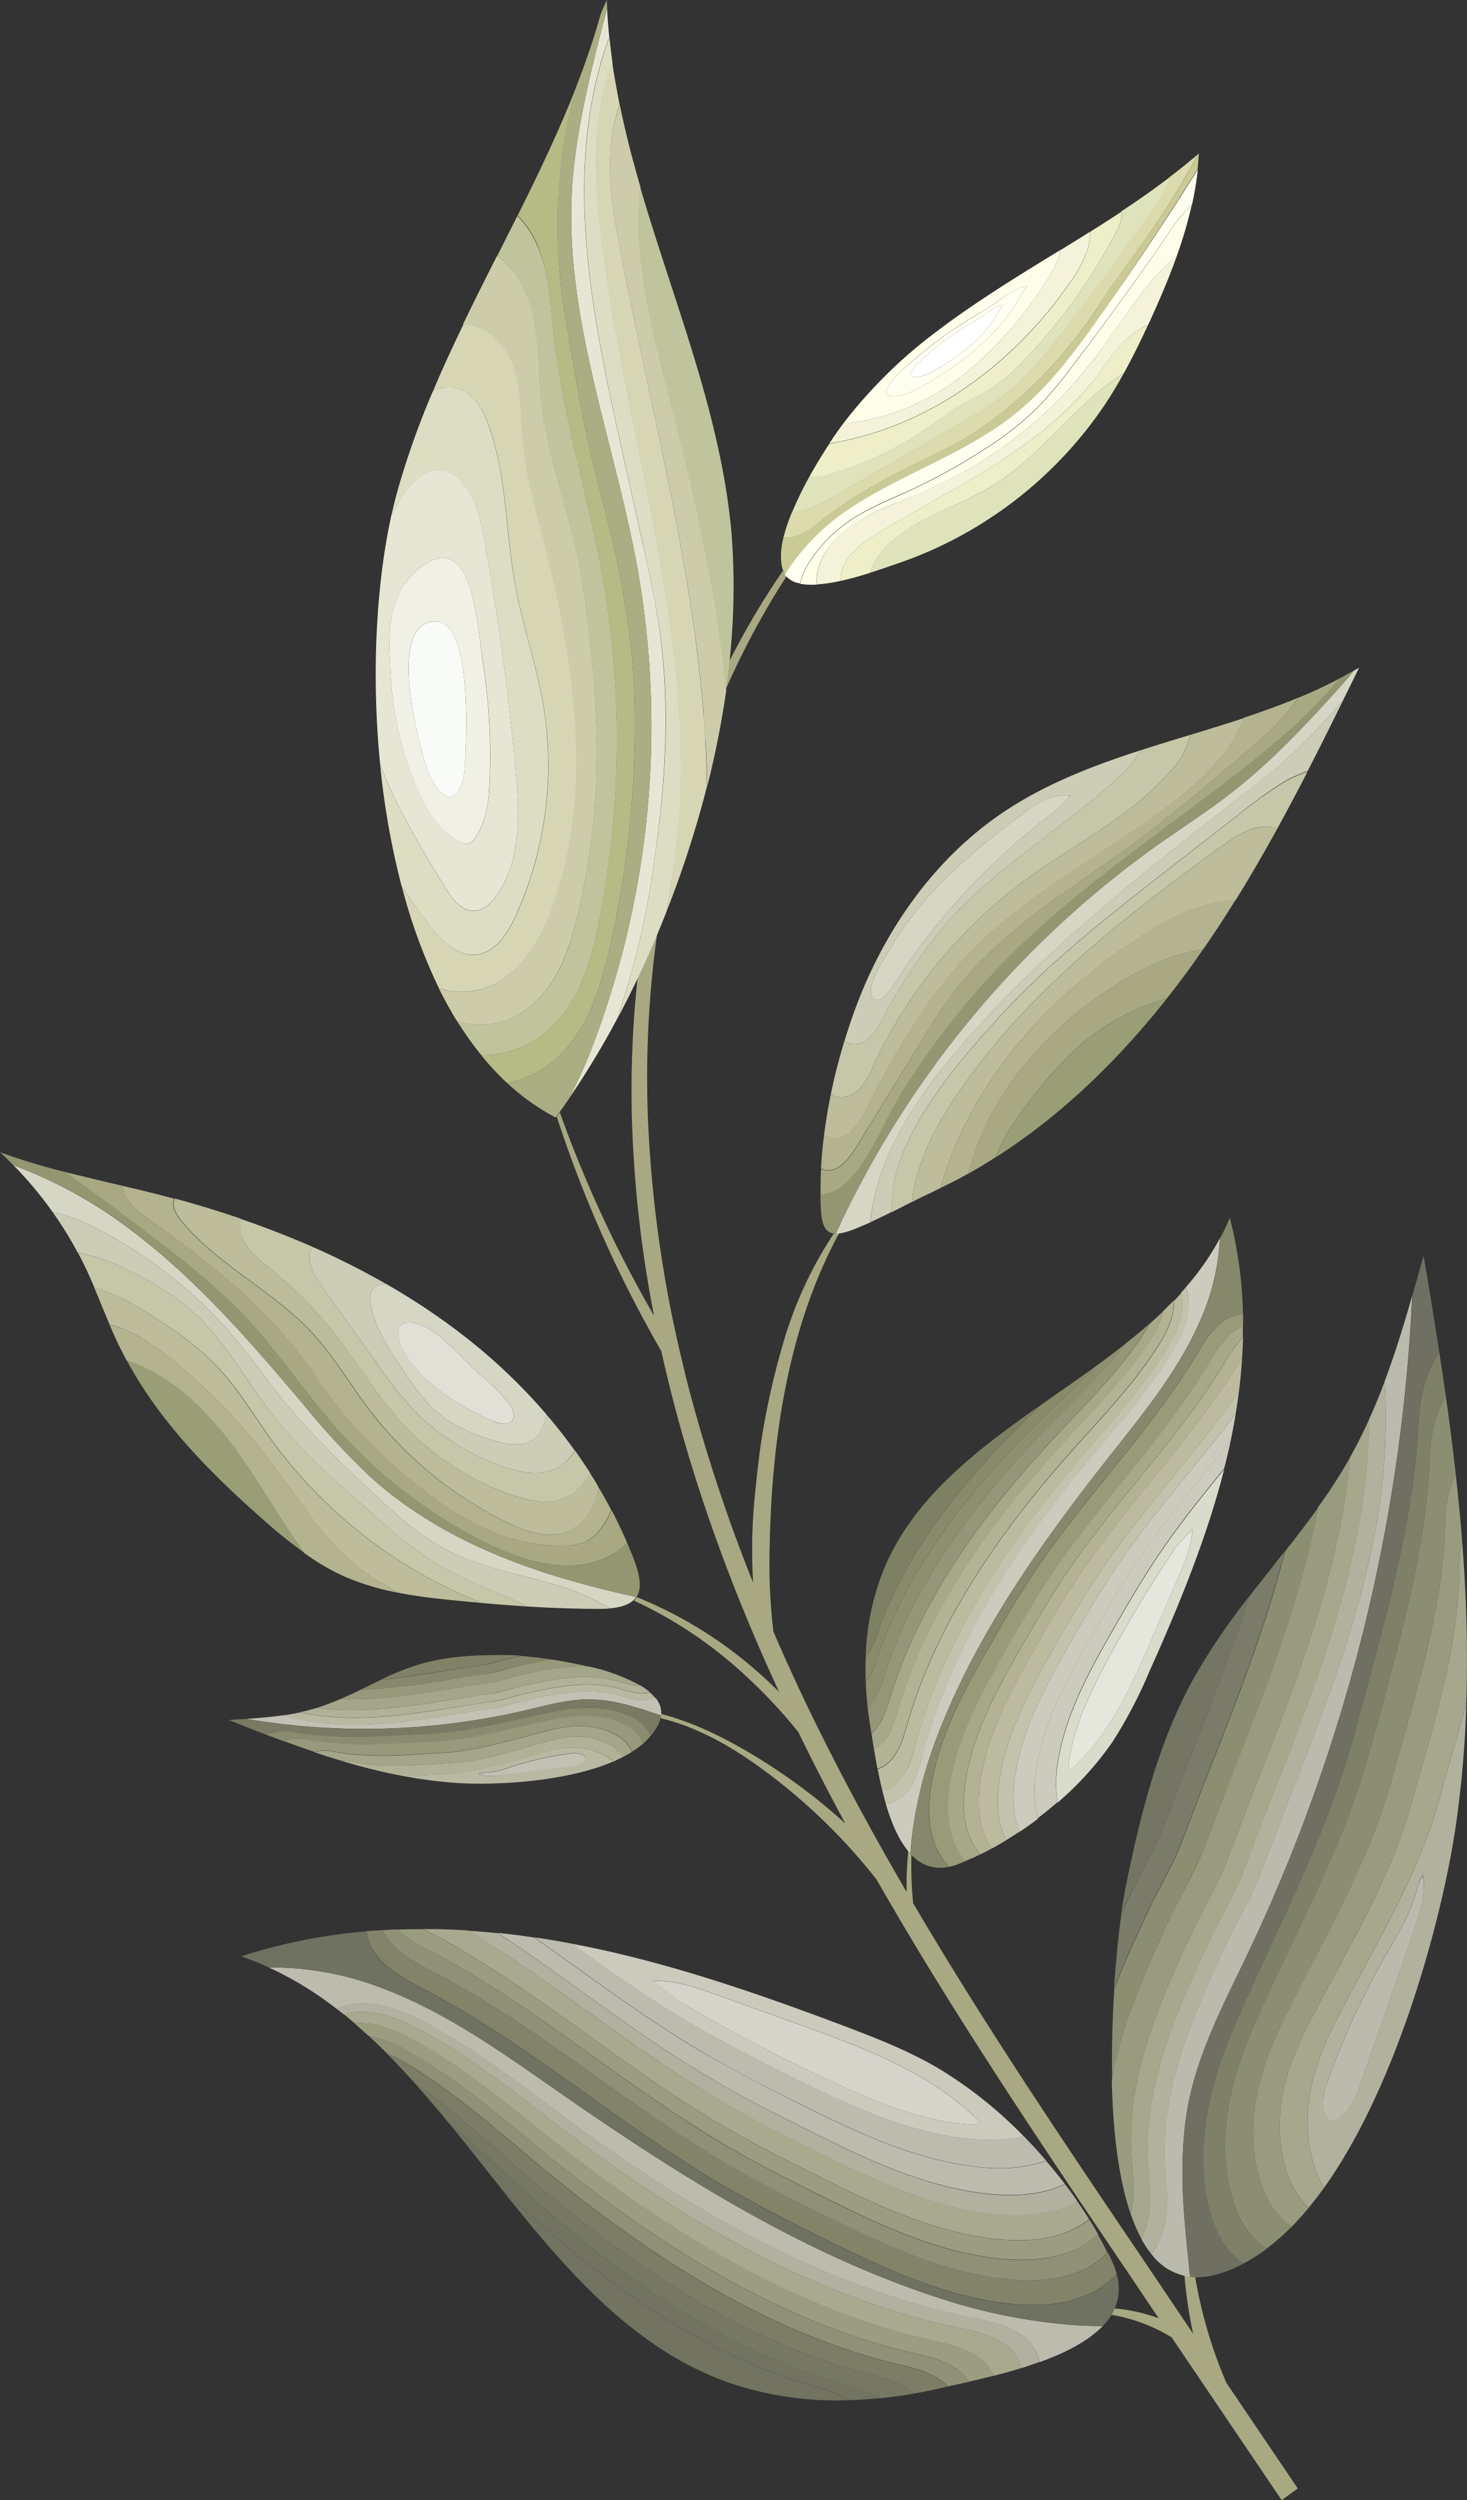 <?xml version="1.0" encoding="UTF-8"?> <svg xmlns="http://www.w3.org/2000/svg" viewBox="0 0 314.76 536.27"><rect x="0" y="0" width="314.76" height="536.27" fill="#333333" stroke="none"/> <defs> <style>.cls-1{fill:#a8a882;}.cls-2{fill:#fffef0;}.cls-3{fill:#fefde9;}.cls-4{fill:#eeeec9;}.cls-5{fill:#dfe3bb;}.cls-6{fill:#f4f3da;}.cls-7{fill:#dbdbae;}.cls-8{fill:#cbc996;}.cls-9{fill:#fff;}.cls-10{fill:none;}.cls-11{fill:#cdccaa;}.cls-12{fill:#c0c49c;}.cls-13{fill:#e7e6d5;}.cls-14{fill:#d6d6b5;}.cls-15{fill:#ddddc4;}.cls-16{fill:#abad83;}.cls-17{fill:#b6bb86;}.cls-18{fill:#f1f0e4;}.cls-19{fill:#f9fbf8;}.cls-20{fill:#b4b390;}.cls-21{fill:#bdbc9b;}.cls-22{fill:#949671;}.cls-23{fill:#c6c6a8;}.cls-24{fill:#cdccb7;}.cls-25{fill:#9a9e76;}.cls-26{fill:#d6d6c5;}.cls-27{fill:#e1e0d7;}.cls-28{fill:#7a7a64;}.cls-29{fill:#c2c1b4;}.cls-30{fill:#a4a689;}.cls-31{fill:#87876d;}.cls-32{fill:#818167;}.cls-33{fill:#98997a;}.cls-34{fill:#b9b8a3;}.cls-35{fill:#b0b196;}.cls-36{fill:#8a8c6f;}.cls-37{fill:#231f20;}.cls-38{fill:#959577;}.cls-39{fill:#7e8064;}.cls-40{fill:#8d8f6e;}.cls-41{fill:#898a6a;}.cls-42{fill:#c3c2ad;}.cls-43{fill:#a6a887;}.cls-44{fill:#cccbbd;}.cls-45{fill:#bcbb9f;}.cls-46{fill:#b3b293;}.cls-47{fill:#999a77;}.cls-48{fill:#d9dbcb;}.cls-49{fill:#86886b;}.cls-50{fill:#e5e6dc;}.cls-51{fill:#7d7d67;}.cls-52{fill:#727360;}.cls-53{fill:#767864;}.cls-54{fill:#b2b19f;}.cls-55{fill:#909077;}.cls-56{fill:#bcbbae;}.cls-57{fill:#a9a990;}.cls-58{fill:#9b9d80;}.cls-59{fill:#83836a;}.cls-60{fill:#cbcabc;}.cls-61{fill:#6f7161;}.cls-62{fill:#d4d4cb;}.cls-63{fill:#babaad;}.cls-64{fill:#6f6f62;}.cls-65{fill:#999b7f;}.cls-66{fill:#7a7b68;}.cls-67{fill:#757564;}.cls-68{fill:#8c8e72;}.cls-69{fill:#b1b19d;}.cls-70{fill:#a7a78d;}.cls-71{fill:#7e8068;}</style> </defs> <g id="Слой_2" data-name="Слой 2"> <g id="text"> <path class="cls-1" d="M259.89,513.92l-8.5-12.57a35.94,35.94,0,0,0-14.77-5.11,12.09,12.09,0,0,0,1.09-1.19,35.66,35.66,0,0,1,10.9,2.2L242,487.41c-15-22.19-30-44.44-43.94-67.34q-1.43-2.34-2.83-4.71-3.63-6.06-7.14-12.2A125,125,0,0,0,164.3,380c-6.81-5.07-14.36-9.51-22.57-11.47,0-.2.08-.4.1-.59l-.53-.17-2.63-.87c7.27,1.38,14.24,4.53,20.7,8.22a125.18,125.18,0,0,1,22,16q-5.21-9.61-10-19.44a1.74,1.74,0,0,0-.1-.19,111.88,111.88,0,0,0-13.35-13.92,91.47,91.47,0,0,0-21.92-14.26,4.44,4.44,0,0,0,.61-.7l0-.05a90.23,90.23,0,0,1,25.86,15.95c1.61,1.4,3.17,2.88,4.69,4.38-10.85-23.44-19.7-47.94-25.26-73.07a264.52,264.52,0,0,1-22.44-50.29l.66-.92a265,265,0,0,0,20.2,43.58,260.24,260.24,0,0,1-4.68-40.45c-1.45-41.91,8.66-84.94,32.38-119.36l.06.2c.05.11.11.19.16.29a3.23,3.23,0,0,0,.22.41.94.94,0,0,0,.09.12h0c.05.11.11.2.16.29-21.81,33.73-31.12,75.07-29.72,115.38a268.59,268.59,0,0,0,7.42,53.1q1,4.31,2.18,8.58a352.6,352.6,0,0,0,13,38.72,117.38,117.38,0,0,1,.51-20q.47-4.86,1.14-9.74a164.91,164.91,0,0,1,4.91-22,85.8,85.8,0,0,1,10.7-23.07,7.71,7.71,0,0,0,1.22-.2c-10.89,20-14.49,44-14.92,67.13a123.76,123.76,0,0,0,.79,18.36q4.15,9.64,8.77,19.08c.88,1.79,1.78,3.57,2.67,5.35,5.38,10.66,11.13,21.11,17.14,31.43a75.48,75.48,0,0,1,.36-8.77c.18.22.35.45.53.65l.16.15a78.34,78.34,0,0,0,.36,10.39c15.39,26.17,32.43,51.41,49.45,76.57L256,500.56a98.65,98.65,0,0,1-1.88-12.68,9.18,9.18,0,0,0,2.16-.51,98.59,98.59,0,0,0,6.86,23.74l15.31,22.64c-1.16.82-2.31,1.65-3.44,2.52Z"></path> <path class="cls-2" d="M250.59,50.19Q240.71,64.65,230,78.57a89.19,89.19,0,0,1-7.58,9,69.68,69.68,0,0,1-11.6,9,127.51,127.51,0,0,1-15.76,8.65c-4.41,2-9,3.83-13,6.6a31.36,31.36,0,0,0-8.46,8.76,12.9,12.9,0,0,0-1.92,4.56,5,5,0,0,1-3.25-1.83.94.94,0,0,1-.09-.12l0,0a47.05,47.05,0,0,1,14.22-14.36c11.3-7.42,24.62-11.62,35.17-20.08,7.29-5.84,12.93-13.45,18.32-21.08Q247,52.32,257,36.38a68.69,68.69,0,0,1-1.25,7.55A31.57,31.57,0,0,0,250.59,50.19Z"></path> <path class="cls-3" d="M247.31,60c-4.71,5.54-8.5,11.81-13,17.56a92.18,92.18,0,0,1-36.78,28.21c-3.92,1.66-8,3-11.72,5.08s-7.23,4.8-9.27,8.54a10.82,10.82,0,0,0-1.29,6,14.4,14.4,0,0,1-3.54-.17,12.9,12.9,0,0,1,1.92-4.56,31.36,31.36,0,0,1,8.46-8.76c4-2.77,8.56-4.57,13-6.6a127.51,127.51,0,0,0,15.76-8.65,69.68,69.68,0,0,0,11.6-9,89.19,89.19,0,0,0,7.58-9q10.67-13.92,20.55-28.38a31.57,31.57,0,0,1,5.11-6.26,93.7,93.7,0,0,1-3.12,10.68A50.51,50.51,0,0,0,247.31,60Z"></path> <path class="cls-4" d="M181.08,121.19c1.45-3.08,4.45-5.09,7.36-6.86,8.46-5.18,17.32-9.71,25.68-15.07s16.27-11.66,22.1-19.69a65.28,65.28,0,0,1,4-5.35,19.77,19.77,0,0,1,6.11-4.54c-1.6,3.46-3.28,6.89-5.12,10.23a66.11,66.11,0,0,0-9.27,7.48c-6.32,6-12.13,12.69-19.61,17.14-7.87,4.69-17.6,7-23.33,14.09a13,13,0,0,0-2.33,4.26c-1.95.62-4.11,1.24-6.27,1.71A7.59,7.59,0,0,1,181.08,121.19Z"></path> <path class="cls-5" d="M212.33,104.53c7.48-4.45,13.29-11.16,19.61-17.14a66.11,66.11,0,0,1,9.27-7.48c-1.29,2.34-2.66,4.64-4.14,6.87A88,88,0,0,1,192.2,121c-1.3.44-3.27,1.14-5.53,1.85a13,13,0,0,1,2.33-4.26C194.73,111.48,204.46,109.22,212.33,104.53Z"></path> <path class="cls-6" d="M236.22,79.57c-5.83,8-13.75,14.33-22.1,19.69s-17.22,9.89-25.68,15.07c-2.91,1.77-5.91,3.78-7.36,6.86a7.59,7.59,0,0,0-.68,3.4,33.44,33.44,0,0,1-5.11.76,10.82,10.82,0,0,1,1.29-6c2-3.74,5.52-6.51,9.27-8.54s7.8-3.42,11.72-5.08a92.18,92.18,0,0,0,36.78-28.21c4.46-5.75,8.25-12,13-17.56a50.51,50.51,0,0,1,5.27-5.38c-1.52,4.28-3.28,8.48-5.13,12.6l-1.12,2.47a19.77,19.77,0,0,0-6.11,4.54A65.28,65.28,0,0,0,236.22,79.57Z"></path> <path class="cls-6" d="M229.74,60.32c-12,17.53-30.38,31.21-51.31,34.7l-.47.07q1.5-2.3,3.15-4.48a9.24,9.24,0,0,0,2.57-.08A49.44,49.44,0,0,0,207.18,80a81.7,81.7,0,0,0,17.17-19.47,19.77,19.77,0,0,0,3.1-6.42c0-.15.05-.31.08-.46,2.11-1.3,4.22-2.6,6.31-3.92a12,12,0,0,1-.46,3.62A25,25,0,0,1,229.74,60.32Z"></path> <path class="cls-3" d="M227.45,54.07c0-.15.05-.31.08-.46-9,5.52-18,11-26.35,17.33a102.75,102.75,0,0,0-20.07,19.67,9.24,9.24,0,0,0,2.57-.08A49.44,49.44,0,0,0,207.18,80a81.7,81.7,0,0,0,17.17-19.47A19.77,19.77,0,0,0,227.45,54.07Zm-6.91,7.27c-.57.07-2.86,4.5-3.35,5.16a51.41,51.41,0,0,1-4.09,4.87,52.55,52.55,0,0,1-9.95,8.19c-2.73,1.74-8.1,5.56-11.46,5.44-4.48-.15,2.39-6.09,3.57-7.13a93.18,93.18,0,0,1,13.68-10c1.61-1,3.25-1.89,4.79-3C215.87,63.44,218,61.64,220.54,61.34Z"></path> <path class="cls-4" d="M240.6,46.66a8.25,8.25,0,0,1-1.07,3,118.54,118.54,0,0,1-20.07,27.86A38,38,0,0,1,213.18,83c-2.38,1.56-5,2.65-7.45,4.12-2,1.24-3.94,2.73-5.89,4.11a74.63,74.63,0,0,1-22.2,10.62,8.3,8.3,0,0,1-4,.43c1.5-2.71,3-5.07,4-6.64l.34-.5.47-.07c20.93-3.49,39.36-17.17,51.31-34.7a25,25,0,0,0,3.64-7,12,12,0,0,0,.46-3.62c2.24-1.41,4.47-2.83,6.67-4.28A4.37,4.37,0,0,1,240.6,46.66Z"></path> <path class="cls-5" d="M230.86,67.53c-4.85,6.43-9.5,12.79-16,17.66a94.22,94.22,0,0,1-9.29,5.86L180,105.84a49.18,49.18,0,0,1-6.2,3.21,10.26,10.26,0,0,1-3.86.86,77,77,0,0,1,3.73-7.68,8.3,8.3,0,0,0,4-.43,74.63,74.63,0,0,0,22.2-10.62c1.95-1.38,3.84-2.87,5.89-4.11,2.43-1.47,5.07-2.56,7.45-4.12a38,38,0,0,0,6.28-5.47,118.54,118.54,0,0,0,20.07-27.86,8.25,8.25,0,0,0,1.07-3,4.37,4.37,0,0,0-.09-1.25c3.56-2.35,7.06-4.79,10.45-7.37-.71,2.86-2.45,5.39-4.18,7.81Q239,56.79,230.86,67.53Z"></path> <path class="cls-7" d="M235.88,65.33c-7,10.89-17.19,21.53-28.25,28.32-2.43,1.49-5,2.77-7.54,4-8.16,4-16.4,8.11-23.55,13.76-2,1.6-4.11,3.4-6.67,3.84a5.2,5.2,0,0,1-1.76,0,39,39,0,0,1,1.81-5.37,10.26,10.26,0,0,0,3.86-.86,49.18,49.18,0,0,0,6.2-3.21l25.55-14.79a94.22,94.22,0,0,0,9.29-5.86c6.54-4.87,11.19-11.23,16-17.66q8.1-10.74,15.92-21.68c1.73-2.42,3.47-5,4.18-7.81,2.07-1.57,4.1-3.2,6.07-4.89a150,150,0,0,1-9,14.93C244,54,239.68,59.37,235.88,65.33Z"></path> <path class="cls-8" d="M217.83,88.74C207.28,97.2,194,101.4,182.66,108.82a47.05,47.05,0,0,0-14.22,14.36l0,0a3.23,3.23,0,0,1-.22-.41c-.05-.1-.11-.18-.16-.29l-.06-.2a6.49,6.49,0,0,1-.3-1.09,14.75,14.75,0,0,1,.44-6,5.2,5.2,0,0,0,1.76,0c2.56-.44,4.63-2.24,6.67-3.84,7.15-5.65,15.39-9.71,23.55-13.76,2.55-1.27,5.11-2.55,7.54-4,11.06-6.79,21.29-17.43,28.25-28.32,3.8-6,8.11-11.36,12.11-17.25a150,150,0,0,0,9-14.93l.19-.16c-.05,1.13-.15,2.26-.27,3.39q-10,15.93-20.8,31.28C230.76,75.29,225.12,82.9,217.83,88.74Z"></path> <path class="cls-2" d="M191.69,85c3.36.12,8.73-3.7,11.46-5.44a52.55,52.55,0,0,0,9.95-8.19,51.41,51.41,0,0,0,4.09-4.87c.49-.66,2.78-5.09,3.35-5.16-2.58.3-4.67,2.1-6.81,3.57-1.54,1.06-3.18,2-4.79,3a93.18,93.18,0,0,0-13.68,10C194.08,78.91,187.21,84.85,191.69,85Zm4.79-4.13c-2.91-.1,1.55-4,2.32-4.63a60.16,60.16,0,0,1,8.89-6.51c1.05-.63,2.11-1.23,3.12-1.92,1.38-1,2.75-2.12,4.42-2.32-.37.05-1.86,2.92-2.17,3.36a34.25,34.25,0,0,1-9.13,8.48C202.15,78.46,198.66,81,196.48,80.87Z"></path> <path class="cls-9" d="M198.8,76.24a60.16,60.16,0,0,1,8.89-6.51c1.05-.63,2.11-1.23,3.12-1.92,1.38-1,2.75-2.12,4.42-2.32-.37.05-1.86,2.92-2.17,3.36a34.25,34.25,0,0,1-9.13,8.48c-1.78,1.13-5.27,3.62-7.45,3.54C193.57,80.77,198,76.91,198.8,76.24Z"></path> <path class="cls-10" d="M128.93,2.9a168.59,168.59,0,0,1-5.56,16.37A116,116,0,0,1,128.93,2.9Z"></path> <path class="cls-11" d="M133.29,54.63c-1.43-7.49-2.86-15.08-2.3-22.68a35.51,35.51,0,0,1,2-9.44c1.2,5.91,2.73,11.79,4.43,17.63a73.46,73.46,0,0,0,0,14.9c1,10.31,3.67,20.37,6.25,30.4,5.31,20.63,10.2,41.61,12.14,62.76a202.65,202.65,0,0,1-4.06,20.46C151.09,130,140.52,92.49,133.29,54.63Z"></path> <path class="cls-12" d="M137.35,55a73.46,73.46,0,0,1,0-14.9c7.21,24.77,17.51,49.13,19.65,74.8a149.28,149.28,0,0,1-1.29,33.26c-1.94-21.15-6.83-42.13-12.14-62.76C141,75.41,138.32,65.35,137.35,55Z"></path> <path class="cls-13" d="M136.8,122.05C131.93,95,121.2,68.5,122.7,41c.5-9,2.32-18,4.41-26.77Q128.6,8,130.27,1.8c.09,2.07.25,4.14.46,6.2-.52,1.33-1,2.68-1.39,4-8.28,27.35-2.1,56.73,4.11,84.62q2.15,9.59,4.27,19.17c1.56,7,3.12,14,4,21.06,2,15.49,1,31.23-1.19,46.69a179.28,179.28,0,0,1-8.12,35,180.51,180.51,0,0,1-10.36,17.11,98.57,98.57,0,0,0,5.42-12.16A192.87,192.87,0,0,0,136.8,122.05Z"></path> <path class="cls-14" d="M128.65,47.85c-1.27-11.46-1.47-23.92,2.74-34.33.42,3,1,6,1.56,9A35.51,35.51,0,0,0,131,32c-.56,7.6.87,15.19,2.3,22.68,7.23,37.86,17.8,75.4,18.39,114A224.28,224.28,0,0,1,143,195.54a185.6,185.6,0,0,0,2.53-19.21C148.81,133.13,133.42,90.9,128.65,47.85Z"></path> <path class="cls-15" d="M141.76,136.89c-.92-7.09-2.48-14.08-4-21.06q-2.13-9.58-4.27-19.17c-6.21-27.89-12.39-57.27-4.11-84.62.41-1.36.87-2.71,1.39-4q.27,2.76.66,5.52c-4.21,10.41-4,22.87-2.74,34.33,4.77,43.05,20.16,85.28,16.92,128.48A185.6,185.6,0,0,1,143,195.54a214.59,214.59,0,0,1-10.59,23.05,179.28,179.28,0,0,0,8.12-35C142.77,168.12,143.79,152.38,141.76,136.89Z"></path> <path class="cls-15" d="M98.36,83.36c3.32,1,5.22,4.47,6.41,7.74,4,11,3.68,23.05,5.79,34.56,1.56,8.47,4.44,16.66,5.92,25.14a78.33,78.33,0,0,1-5.91,45.76c-1.69,3.69-4.25,7.67-8.28,8.16-4.51.56-8.11-3.49-10.82-7.13-1.82-2.43-3.66-5-5.31-7.55a168,168,0,0,1-4.59-26c3.55,9.23,8.85,18.05,14.05,26.49,1.44,2.33,3.38,4.95,6.11,4.86,2-.06,3.66-1.64,4.82-3.29,5.36-7.57,4.94-17.66,4.09-26.9q-2.27-24.49-6.61-48.75c-.7-3.89-1.48-7.87-3.55-11.24-1.28-2.07-3.22-4-5.64-4.26-3.8-.49-6.9,2.92-8.92,6.18-.69,1.09-1.32,2.22-1.93,3.36q.62-2.81,1.34-5.37a178.47,178.47,0,0,1,7.54-21.19A7.48,7.48,0,0,1,98.36,83.36Z"></path> <path class="cls-16" d="M108.8,232.29a22.35,22.35,0,0,0,9.39-4.25c7.4-5.8,10.5-15.44,12.6-24.61a216,216,0,0,0,5.42-50.93c-.21-16.63-3.37-31.77-7.63-47.76-2.81-10.53-4.63-21.16-6.48-31.9-.56-3.25-1.12-6.5-1.54-9.77a116.1,116.1,0,0,1,2.81-43.8A168.59,168.59,0,0,0,128.93,2.9c.42-1,.85-1.94,1.29-2.9,0,.6,0,1.2.05,1.8Q128.6,8,127.11,14.26C125,23.07,123.2,32,122.7,41c-1.5,27.47,9.23,54,14.1,81a192.87,192.87,0,0,1-9.29,101.49,98.57,98.57,0,0,1-5.42,12.16c-.67,1-1.34,1.92-2,2.86l-.66.92-.2.27A48.36,48.36,0,0,1,108.8,232.29Z"></path> <path class="cls-13" d="M85.92,107.09c-.69,1.09-1.32,2.22-1.93,3.36-3.25,14.71-4.36,34.09-2.42,53.55,3.55,9.23,8.85,18.05,14.05,26.49,1.44,2.33,3.38,4.95,6.11,4.86,2-.06,3.66-1.64,4.82-3.29,5.36-7.57,4.94-17.66,4.09-26.9q-2.27-24.49-6.61-48.75c-.7-3.89-1.48-7.87-3.55-11.24-1.28-2.07-3.22-4-5.64-4.26C91,100.42,87.94,103.83,85.92,107.09Zm11.82,13.59c4.33,3.37,5.09,16.34,5.89,21.42a129.62,129.62,0,0,1,1.44,25.43c-.18,4.27-.66,8.76-3.15,12.23a2.74,2.74,0,0,1-1.37,1.17,2.77,2.77,0,0,1-2-.37c-3.87-1.92-6.36-5.8-8.23-9.69A69.06,69.06,0,0,1,83.85,145c-.4-6.46-1-14,2.89-19.6C88.9,122.3,93.87,117.68,97.74,120.68Z"></path> <path class="cls-12" d="M118.58,69.63c1.71,17.53,6.87,33.88,10.17,51.08a201.76,201.76,0,0,1-.06,76.2c-1.06,5.45-2.36,10.92-4.88,15.86s-6.39,9.37-11.46,11.65a25.29,25.29,0,0,1-9,2A70.66,70.66,0,0,1,98.07,219a16.86,16.86,0,0,0,8.21.51c5.11-1,9.41-4.64,12.23-9S122.83,201,124,196a148.68,148.68,0,0,0,3.86-40.82c-.57-12.79-1.81-26.94-4.85-39.36-2.34-9.59-5.71-19.18-6.85-29-.61-5.31-.48-10.71-1.26-16s-2.59-10.67-6.41-14.42a13.11,13.11,0,0,0-1.81-1.5q2.17-4.3,4.33-8.6a19.71,19.71,0,0,1,4,5.79C117.6,57.48,118,63.64,118.58,69.63Z"></path> <path class="cls-14" d="M110.22,78.53c1.85,5.19,1.47,10.87,2,16.37.54,6.11,2.17,12.06,3.71,18,6.82,26.3,11.82,54.53,3.15,80.28-2.36,7-6.07,14.08-12.53,17.67A15.88,15.88,0,0,1,94.2,212a117.11,117.11,0,0,1-8-21.93c1.65,2.6,3.49,5.12,5.31,7.55,2.71,3.64,6.31,7.69,10.82,7.13,4-.49,6.59-4.47,8.28-8.16a78.33,78.33,0,0,0,5.91-45.76c-1.48-8.48-4.36-16.67-5.92-25.14-2.11-11.51-1.79-23.56-5.79-34.56-1.19-3.27-3.09-6.7-6.41-7.74a7.48,7.48,0,0,0-5.49.53c2-4.84,4.25-9.63,6.54-14.38C104.25,69.55,108.55,73.82,110.22,78.53Z"></path> <path class="cls-11" d="M114.93,70.74c.78,5.29.65,10.69,1.26,16,1.14,9.86,4.51,19.45,6.85,29,3,12.42,4.28,26.57,4.85,39.36A148.68,148.68,0,0,1,124,196c-1.2,5.06-2.71,10.14-5.52,14.52s-7.12,8-12.23,9a16.86,16.86,0,0,1-8.21-.51c-1.38-2.24-2.67-4.59-3.87-7a15.88,15.88,0,0,0,12.31-1.12c6.46-3.59,10.17-10.67,12.53-17.67,8.67-25.75,3.67-54-3.15-80.28-1.54-5.94-3.17-11.89-3.71-18-.49-5.5-.11-11.18-2-16.37-1.67-4.71-6-9-10.81-9,2.37-4.92,4.83-9.81,7.3-14.69a13.11,13.11,0,0,1,1.81,1.5C112.34,60.07,114.15,65.44,114.93,70.74Z"></path> <path class="cls-17" d="M120.56,63.07c.42,3.27,1,6.52,1.54,9.77,1.85,10.74,3.67,21.37,6.48,31.9,4.26,16,7.42,31.13,7.63,47.76a216,216,0,0,1-5.42,50.93c-2.1,9.17-5.2,18.81-12.6,24.61a22.35,22.35,0,0,1-9.39,4.25,58.78,58.78,0,0,1-5.47-5.87,25.29,25.29,0,0,0,9-2c5.07-2.28,8.93-6.7,11.46-11.65s3.82-10.41,4.88-15.86a201.76,201.76,0,0,0,.06-76.2c-3.3-17.2-8.46-33.55-10.17-51.08-.59-6-1-12.15-3.49-17.62a19.71,19.71,0,0,0-4-5.79c4.43-8.88,8.71-17.8,12.33-26.95A116.1,116.1,0,0,0,120.56,63.07Z"></path> <path class="cls-18" d="M97.74,120.68c-3.87-3-8.84,1.62-11,4.71-3.89,5.56-3.29,13.14-2.89,19.6a69.06,69.06,0,0,0,6.44,25.88c1.87,3.89,4.36,7.77,8.23,9.69a2.77,2.77,0,0,0,2,.37,2.74,2.74,0,0,0,1.37-1.17c2.49-3.47,3-8,3.15-12.23a129.62,129.62,0,0,0-1.44-25.43C102.83,137,102.07,124.05,97.74,120.68Zm-4.55,12.61c8.15-.46,6.83,24.89,6.63,29.7-.1,2.37-.24,4.89-1.62,6.82a2.4,2.4,0,0,1-1.41,1.06,2.49,2.49,0,0,1-2-.78c-1.88-1.65-2.82-4.1-3.57-6.48C89.82,159.14,83,133.86,93.19,133.29Z"></path> <path class="cls-19" d="M99.82,163c-.1,2.37-.24,4.89-1.62,6.82a2.4,2.4,0,0,1-1.41,1.06,2.49,2.49,0,0,1-2-.78c-1.88-1.65-2.82-4.1-3.57-6.48-1.4-4.47-8.22-29.75,2-30.32C101.34,132.83,100,158.18,99.82,163Z"></path> <path class="cls-20" d="M265.18,163.19c-7.35,6.18-14.71,12.38-22.45,18.07-13,9.54-27.27,17.87-37.25,30.52A126.22,126.22,0,0,0,197.27,224l-13.74,22.29c-1.54,2.5-3.95,5.37-6.78,4.56a5.19,5.19,0,0,1-.59-.24c.13-2.38.34-4.77.65-7.16a5,5,0,0,0,5.52-.64,14.58,14.58,0,0,0,3.57-5.06c6.17-12,12.95-24,22.38-33.66,12.21-12.56,28.17-20.68,42.23-31.13,6.79-5,13.4-11,16.32-19,4-1.31,7.87-2.72,11.7-4.31C275,154.92,270,159.1,265.18,163.19Z"></path> <path class="cls-21" d="M250.51,173c-14.06,10.45-30,18.57-42.23,31.13-9.43,9.7-16.21,21.62-22.38,33.66a14.58,14.58,0,0,1-3.57,5.06,5,5,0,0,1-5.52.64c.37-3,.87-6,1.49-8.92a3.59,3.59,0,0,0,.67.42c1.78.83,4,.06,5.37-1.31a16.17,16.17,0,0,0,3-5,104.26,104.26,0,0,1,33-40.16c10.57-7.71,22.78-13.59,31.2-23.6a15.83,15.83,0,0,0,3.89-7.31c3.82-1.16,7.64-2.33,11.41-3.58C263.91,162,257.3,167.93,250.51,173Z"></path> <path class="cls-1" d="M261.45,169c-18.6,14.18-37.73,27-53,45a175.49,175.49,0,0,0-15,20.44c-3.85,6.13-6.71,14.79-12.23,19.62a8.65,8.65,0,0,1-5.16,2.19c0-1.84,0-3.69.12-5.56a5.19,5.19,0,0,0,.59.24c2.83.81,5.24-2.06,6.78-4.56L197.27,224a126.22,126.22,0,0,1,8.21-12.24c10-12.65,24.27-21,37.25-30.52,7.74-5.69,15.1-11.89,22.45-18.07,4.85-4.09,9.79-8.27,13.35-13.48q4.61-1.91,9-4.22C280.23,154.43,270.72,161.9,261.45,169Z"></path> <path class="cls-22" d="M264.17,170.09c-5.13,4-10.62,7.51-15.94,11.27a210,210,0,0,0-68.89,83.25,2.52,2.52,0,0,1-2-.82c-1-1.11-1.23-3.32-1.3-6.69,0-.31,0-.61,0-.91A8.65,8.65,0,0,0,181.2,254c5.52-4.83,8.38-13.49,12.23-19.62a175.49,175.49,0,0,1,15-20.44c15.3-18,34.43-30.79,53-45,9.27-7.07,18.78-14.54,26.09-23.48q1.5-.8,3-1.65c-1.15,1.44-2.37,2.83-3.57,4.16C279.84,155.86,272.53,163.59,264.17,170.09Z"></path> <path class="cls-23" d="M220.33,188.51a104.26,104.26,0,0,0-33,40.16,16.17,16.17,0,0,1-3,5c-1.41,1.37-3.59,2.14-5.37,1.31a3.59,3.59,0,0,1-.67-.42c.79-3.83,1.77-7.61,2.89-11.27l.07.06c1.4,1.07,3.51.69,4.9-.39a12.74,12.74,0,0,0,3.1-4.24,109.32,109.32,0,0,1,14.13-21.05c10.51-11.82,24.55-19.88,36.2-30.57a22,22,0,0,0,5.1-6.15c3.55-1.15,7.14-2.25,10.73-3.34a15.83,15.83,0,0,1-3.89,7.31C243.11,174.92,230.9,180.8,220.33,188.51Z"></path> <path class="cls-24" d="M244.69,160.94c-10.48,3.39-20.68,7.33-29.75,13.5-14.85,10.1-25.53,25.62-31.64,42.5-.75,2.06-1.45,4.18-2.11,6.34l.07.06c1.4,1.07,3.51.69,4.9-.39a12.74,12.74,0,0,0,3.1-4.24,109.32,109.32,0,0,1,14.13-21.05c10.51-11.82,24.55-19.88,36.2-30.57A22,22,0,0,0,244.69,160.94Zm-15,9.74a23,23,0,0,1-4.91,4.53,143.41,143.41,0,0,0-31,32.89c-1.1,1.61-4.59,8.27-6.48,5.9s2.91-9.06,4-11c6.8-11.51,17.26-20.35,28-28.3C222.38,172.44,225.92,170.11,229.69,170.68Z"></path> <path class="cls-1" d="M239.25,211.39a54.2,54.2,0,0,1,14.19-6.74,37.66,37.66,0,0,1,4.69-1c-1,1.39-1.93,2.77-2.93,4.13-1.56,2.16-3.18,4.28-4.84,6.38a48.58,48.58,0,0,0-19.75,11,79.74,79.74,0,0,0-6.78,7.33c-4,4.79-7.94,10-10.25,15.75-1.93,1.23-3.88,2.42-5.88,3.53a60,60,0,0,1,8.79-19A78.78,78.78,0,0,1,239.25,211.39Z"></path> <path class="cls-21" d="M201.83,254.59a2.33,2.33,0,0,0-.07.25c-.69.33-1.36.67-2,1-1.37.62-2.75,1.29-4.12,2,.89-8.09,4.88-15.84,9.48-22.7,14.56-21.68,35.58-38.11,56.74-53.41,2.5-1.81,5.11-3.65,8.14-4.24a10.59,10.59,0,0,1,4.16.06c-2.9,5.27-5.91,10.48-9.08,15.58-7.1.2-14.1,3.73-20.22,7.67C225.09,213.49,208.32,232,201.83,254.59Z"></path> <path class="cls-25" d="M230.61,225.17a48.58,48.58,0,0,1,19.75-11c-10.44,13.22-22.68,25.13-36.78,34.1,2.31-5.72,6.23-11,10.25-15.75A79.74,79.74,0,0,1,230.61,225.17Z"></path> <path class="cls-20" d="M201.83,254.59c6.49-22.55,23.26-41.1,43-53.82,6.12-3.94,13.12-7.47,20.22-7.67-2.22,3.57-4.51,7.09-6.9,10.54a37.66,37.66,0,0,0-4.69,1,54.2,54.2,0,0,0-14.19,6.74,78.78,78.78,0,0,0-22.76,21.37,60,60,0,0,0-8.79,19c-1.95,1.08-3.93,2.09-5.94,3.06A2.33,2.33,0,0,1,201.83,254.59Z"></path> <path class="cls-23" d="M270,177.46c-3,.59-5.64,2.43-8.14,4.24-21.16,15.3-42.18,31.73-56.74,53.41-4.6,6.86-8.59,14.61-9.48,22.7L191.34,260c-.94-15,13.82-31.61,22.58-41.3,10.91-12.06,23.8-22.12,36.62-32.12l15.44-12a101.88,101.88,0,0,1,8.56-6.21,26.47,26.47,0,0,1,6-2.84q-3.13,6.08-6.41,12.07A10.59,10.59,0,0,0,270,177.46Z"></path> <path class="cls-26" d="M275.14,163.61c-3,2.66-6.21,5.12-9.38,7.58-21.31,16.53-42.61,33.37-60.16,53.84-9.18,10.7-17.57,23.34-18.85,37.15-1.17.53-2.33,1-3.5,1.49a17.74,17.74,0,0,1-2.2.71,7.15,7.15,0,0,1-1.71.23,210,210,0,0,1,68.89-83.25c5.32-3.76,10.81-7.27,15.94-11.27,8.36-6.5,15.67-14.23,22.77-22.09,1.2-1.33,2.42-2.72,3.57-4.16l1.11-.64-3.49,7.09A139.65,139.65,0,0,1,275.14,163.61Z"></path> <path class="cls-24" d="M266,174.5l-15.44,12c-12.82,10-25.71,20.06-36.62,32.12-8.76,9.69-23.52,26.31-22.58,41.3-1.53.77-3.06,1.52-4.59,2.22,1.28-13.81,9.67-26.45,18.85-37.15,17.55-20.47,38.85-37.31,60.16-53.84,3.17-2.46,6.36-4.92,9.38-7.58a139.65,139.65,0,0,0,13-13.32c-2.5,5.07-5,10.13-7.61,15.16a26.47,26.47,0,0,0-6,2.84A101.88,101.88,0,0,0,266,174.5Z"></path> <path class="cls-26" d="M224.78,175.21a143.41,143.41,0,0,0-31,32.89c-1.1,1.61-4.59,8.27-6.48,5.9s2.91-9.06,4-11c6.8-11.51,17.26-20.35,28-28.3,3.06-2.27,6.6-4.6,10.37-4A23,23,0,0,1,224.78,175.21Z"></path> <path class="cls-23" d="M40.68,280.69c7.13,6.17,11.62,14.77,17.4,22.22s12.73,13.64,19.68,19.86c5.46,4.88,11,9.79,17.31,13.41,5,2.83,10.32,4.81,15.51,7.15a27,27,0,0,1,2.46,1.24q-4.8-.31-9.6-.74a102.05,102.05,0,0,1-45-34.75c-3.75-5.18-7-10.73-11.36-15.44-4.62-5-10.32-8.91-16.16-12.46a42.24,42.24,0,0,0-10.66-5c-.61-1.43-1.23-2.84-1.9-4.25-.53-1.1-1.08-2.19-1.66-3.27a42.45,42.45,0,0,1,11.51,4.15A58.43,58.43,0,0,1,40.68,280.69Z"></path> <path class="cls-26" d="M96.38,332.71c-6.75-3.4-12.33-8.67-17.82-13.87a197.39,197.39,0,0,1-16.87-17.36c-3.66-4.43-6.92-9.18-10.59-13.61a96.63,96.63,0,0,0-31.25-24.81A35.66,35.66,0,0,0,11.31,260a81.35,81.35,0,0,0-8.44-10.08,98.24,98.24,0,0,1,25.69,14.28C42.33,274.63,53.74,287.83,64.9,301a162.7,162.7,0,0,0,14.58,15.79c10.76,9.72,23.67,16.05,37.47,20.55l1.66.52c4.27,1.34,8.63,2.51,13,3.56,1.63.39,3.26.77,4.9,1.12a4.44,4.44,0,0,1-.61.7c-1,.93-2.62,1.53-5.07,1.74a45.87,45.87,0,0,0-10-4.54C112.71,337.81,104,336.58,96.38,332.71Z"></path> <path class="cls-21" d="M47,293.64c4.34,4.71,7.61,10.26,11.36,15.44a102.05,102.05,0,0,0,45.05,34.75c-2.09-.19-4.19-.39-6.27-.6-3.78-.37-7.58-.82-11.31-1.53-2.2-1.17-4.42-2.33-6.49-3.71-9.1-6.06-14.77-15.91-21.36-24.63A122.82,122.82,0,0,0,36.09,291c-3.56-2.8-7.38-5.46-11.75-6.65l-.8-.19c-1.13-2.66-2.2-5.34-3.33-8a42.24,42.24,0,0,1,10.66,5C36.71,284.73,42.41,288.63,47,293.64Z"></path> <path class="cls-20" d="M36.09,291A122.82,122.82,0,0,1,58,313.36c6.59,8.72,12.26,18.57,21.36,24.63,2.07,1.38,4.29,2.54,6.49,3.71A53.59,53.59,0,0,1,73.57,338a49.89,49.89,0,0,1-8.25-4.86c-4.63-6.38-8.59-13.34-13.07-19.85-6.36-9.22-14.54-18-25.07-21.45-.52-1-1-1.94-1.51-2.93-.76-1.55-1.46-3.13-2.13-4.71l.8.19C28.71,285.53,32.53,288.19,36.09,291Z"></path> <path class="cls-25" d="M52.25,313.24c4.48,6.51,8.44,13.47,13.07,19.85a110.14,110.14,0,0,1-9.07-7.34c-11.24-9.9-22-20.83-29.07-34C37.71,295.2,45.89,304,52.25,313.24Z"></path> <path class="cls-24" d="M128.86,345.09c-5.26,0-10.54-.19-15.82-.52a27,27,0,0,0-2.46-1.24C105.39,341,100,339,95.07,336.18c-6.35-3.62-11.85-8.53-17.31-13.41-7-6.22-14-12.48-19.68-19.86s-10.27-16.05-17.4-22.22a58.43,58.43,0,0,0-12.52-7.91,42.45,42.45,0,0,0-11.51-4.15A80.59,80.59,0,0,0,11.31,260a35.66,35.66,0,0,1,8.54,3.07A96.63,96.63,0,0,1,51.1,287.87c3.67,4.43,6.93,9.18,10.59,13.61a197.39,197.39,0,0,0,16.87,17.36c5.49,5.2,11.07,10.47,17.82,13.87,7.65,3.87,16.33,5.1,24.48,7.75a45.87,45.87,0,0,1,10,4.54C130.23,345.06,129.58,345.09,128.86,345.09Z"></path> <path class="cls-26" d="M117.14,303.25a122.19,122.19,0,0,0-17.53-16.66,141.85,141.85,0,0,0-16.77-11.2,3.59,3.59,0,0,0-2.92,1.13,4,4,0,0,0-.42,3c.76,4.9,3.57,9.21,6.31,13.35,2.89,4.36,5.89,8.83,10.22,11.77a36.68,36.68,0,0,0,9.33,4.14c3.08,1,6.77,1.83,9.3-.2A7.92,7.92,0,0,0,117.14,303.25Zm-11,1.7c-6.74-2.67-18.28-9.69-20.43-17.3-1-3.53.84-4.87,4.72-3.42,4.4,1.64,9.38,7.92,13,11a32.61,32.61,0,0,1,5.95,6.08c.69,1,1.26,2.43.5,3.41S107.36,305.44,106.12,305Z"></path> <path class="cls-20" d="M38.81,261.81c7.81,9.59,19.7,15,28.11,24.08,4.56,4.92,8,10.79,12,16.14a83.12,83.12,0,0,0,30,24.6c3.84,1.85,8.25,3.43,12.27,2.05,3.78-1.3,6.36-5.07,7-9,.05-.3.06-.6.09-.9,1,1.68,2,3.38,2.86,5.12a16.52,16.52,0,0,1-2.39,4.15,9,9,0,0,1-3.17,2.68,12,12,0,0,1-4.84.76c-13.51.28-24.89-7.31-34.73-15.87a102.27,102.27,0,0,1-12.17-12.19c-3.53-4.31-6.5-9-9.92-13.43-8.83-11.36-20.41-20.24-32.13-28.59-2.52-1.79-5.32-4.16-5.55-7.07,2.25.53,4.5,1.06,6.75,1.62,1.47.37,2.94.75,4.4,1.15C36.7,258.62,37.72,260.46,38.81,261.81Z"></path> <path class="cls-1" d="M130.93,333.66c-8.22,4.35-18.36,1.39-26.7-2.75a105.57,105.57,0,0,1-31.67-24.14c-7.32-8.2-13.34-17.52-21-25.42a149.18,149.18,0,0,0-16-13.81q-9.48-7.37-19.21-14.4c-.76-.55-1.54-1.13-2.31-1.74,4.06,1,8.14,2,12.21,2.93.23,2.91,3,5.28,5.55,7.07C43.55,269.75,55.13,278.63,64,290c3.42,4.39,6.39,9.12,9.92,13.43a102.27,102.27,0,0,0,12.17,12.19c9.84,8.56,21.22,16.15,34.73,15.87a12,12,0,0,0,4.84-.76,9,9,0,0,0,3.17-2.68,16.52,16.52,0,0,0,2.39-4.15q1.45,2.78,2.73,5.64c.2.45.39.9.59,1.34A12,12,0,0,1,130.93,333.66Z"></path> <path class="cls-24" d="M120,314.61c-3.87,2.26-8.79,1.19-13-.4a49.49,49.49,0,0,1-17.36-10.87,82.29,82.29,0,0,1-8.72-10.86L69.05,275.9c-1.8-2.51-3.64-5.83-2-8.46h0a166.32,166.32,0,0,1,15.78,7.95,3.59,3.59,0,0,0-2.92,1.13,4,4,0,0,0-.42,3c.76,4.9,3.57,9.21,6.31,13.35,2.89,4.36,5.89,8.83,10.22,11.77a36.68,36.68,0,0,0,9.33,4.14c3.08,1,6.77,1.83,9.3-.2a7.92,7.92,0,0,0,2.48-5.32q3.26,3.78,6.15,7.82A8.86,8.86,0,0,1,120,314.61Z"></path> <path class="cls-22" d="M118.61,337.88l-1.66-.52c-13.8-4.5-26.71-10.83-37.47-20.55A162.7,162.7,0,0,1,64.9,301c-11.16-13.19-22.57-26.39-36.34-36.83A98.24,98.24,0,0,0,2.87,249.91C1.93,249,1,248,0,247.14a138.1,138.1,0,0,0,14.07,4.26c.77.61,1.55,1.19,2.31,1.74q9.74,7,19.21,14.4a149.18,149.18,0,0,1,16,13.81c7.65,7.9,13.67,17.22,21,25.42a105.57,105.57,0,0,0,31.67,24.14c8.34,4.14,18.48,7.1,26.7,2.75a12,12,0,0,0,3.57-2.79c2.13,4.87,3.69,9.09,2.06,11.64l0,.05c-1.64-.35-3.27-.73-4.9-1.12C127.24,340.39,122.88,339.22,118.61,337.88Z"></path> <path class="cls-21" d="M52.87,267.09c1.42,2.2,3.57,3.8,5.6,5.45A87,87,0,0,1,71.73,286c5,6.29,9.06,13.28,14.48,19.2A57.26,57.26,0,0,0,110,320.73c3.34,1.13,7,1.94,10.36.87a10.58,10.58,0,0,0,6.19-5.71q.92,1.42,1.77,2.88c0,.3,0,.6-.09.9-.63,3.94-3.21,7.71-7,9-4,1.38-8.43-.2-12.27-2.05A83.12,83.12,0,0,1,79,302c-4-5.35-7.47-11.22-12-16.14-8.41-9.07-20.3-14.49-28.11-24.08-1.09-1.35-2.11-3.19-1.38-4.71q7.16,1.93,14.17,4.33A8,8,0,0,0,52.87,267.09Z"></path> <path class="cls-23" d="M69.05,275.9,80.9,292.48a82.29,82.29,0,0,0,8.72,10.86A49.49,49.49,0,0,0,107,314.21c4.19,1.59,9.11,2.66,13,.4a8.86,8.86,0,0,0,3.33-3.54c1.13,1.58,2.21,3.19,3.26,4.82a10.58,10.58,0,0,1-6.19,5.71c-3.36,1.07-7,.26-10.36-.87A57.26,57.26,0,0,1,86.21,305.2c-5.42-5.92-9.51-12.91-14.48-19.2a87,87,0,0,0-13.26-13.46c-2-1.65-4.18-3.25-5.6-5.45a8,8,0,0,1-1.27-5.66q7.86,2.69,15.46,6h0C65.41,270.07,67.25,273.39,69.05,275.9Z"></path> <path class="cls-27" d="M85.69,287.65c-1-3.53.84-4.87,4.72-3.42,4.4,1.64,9.38,7.92,13,11a32.61,32.61,0,0,1,5.95,6.08c.69,1,1.26,2.43.5,3.41s-2.46.72-3.7.23C99.38,302.28,87.84,295.26,85.69,287.65Z"></path> <path class="cls-10" d="M133.57,365.44l.69.16Z"></path> <path class="cls-10" d="M128.47,364.59l.57.06Z"></path> <path class="cls-10" d="M131.88,365.07l.69.14Z"></path> <path class="cls-10" d="M130.18,364.79l.67.1Z"></path> <path class="cls-10" d="M135.74,366l1.21.36Z"></path> <path class="cls-22" d="M129,364.65c.38,0,.76.08,1.14.14C129.8,364.73,129.42,364.69,129,364.65Z"></path> <path class="cls-28" d="M126.76,364.5c.57,0,1.14.05,1.71.09C127.9,364.55,127.33,364.51,126.76,364.5Z"></path> <path class="cls-22" d="M130.85,364.89l1,.18Z"></path> <path class="cls-22" d="M132.57,365.21l1,.23Z"></path> <path class="cls-22" d="M134.26,365.6l1.48.4Z"></path> <path class="cls-22" d="M137,366.36l.35.1Z"></path> <polygon class="cls-22" points="138.67 366.89 138.67 366.89 138.67 366.89 138.67 366.89"></polygon> <path class="cls-29" d="M138.67,366.89h0l-1.37-.43-.35-.1-1.21-.36-1.48-.4-.69-.16-1-.23-.69-.14-1-.18-.67-.1c-.38-.06-.76-.1-1.14-.14l-.57-.06c-.57,0-1.14-.08-1.71-.09-4.78-.07-9.44,1.26-14.09,2.35a151.76,151.76,0,0,1-59.89,1.83c2.66-.17,5.31-.39,7.94-.77a54.71,54.71,0,0,0,15.29,2c7.79,0,15.51-1.25,23.19-2.51,2.22-.36,4.46-.69,6.67-1s4.17-1.07,6.24-1.54c6.64-1.51,14-3.07,20.66-1.19a24.91,24.91,0,0,0,4.06,1,8.21,8.21,0,0,0,3.77-.51,5,5,0,0,1,1.23,3.74l-.53-.17Z"></path> <path class="cls-28" d="M139.47,371.86a8.42,8.42,0,0,0-4.26-3.75c-5-2.31-10.79-2.1-16.18-1-9.19,1.83-18.14,4.41-27.56,4.84-8.91.41-18.59,1.19-27.36-.26a12.14,12.14,0,0,0-6.9.43q-4.08-1.58-8.11-3.21l3.68-.21a151.76,151.76,0,0,0,59.89-1.83c4.65-1.09,9.31-2.42,14.09-2.35.57,0,1.14.05,1.71.09l.57.06c.38,0,.76.08,1.14.14l.67.1,1,.18.69.14,1,.23.69.16,1.48.4,1.21.36.35.1,1.37.43h0l2.63.87.53.17c0,.19-.06.39-.1.59a6.66,6.66,0,0,1-.76,1.92,11.94,11.94,0,0,1-1.32,1.87A4.22,4.22,0,0,0,139.47,371.86Z"></path> <path class="cls-30" d="M136.35,361.54a25.25,25.25,0,0,1-4.07-1c-6.69-1.89-14-.33-20.65,1.18-2.08.47-4.16,1.23-6.24,1.54s-4.45.66-6.67,1c-7.68,1.25-15.41,2.51-23.19,2.51a61.6,61.6,0,0,1-7.56-.45l.37-.11c1.53-.49,3-1.07,4.51-1.71.68,0,1.37,0,2.06,0,7.78,0,15.5-1.26,23.19-2.51,2.22-.36,4.45-.69,6.66-1s4.17-1.07,6.25-1.54c4.91-1.12,10.2-2.26,15.33-2a41.1,41.1,0,0,1,11.14,4.12A8.48,8.48,0,0,1,136.35,361.54Z"></path> <path class="cls-31" d="M104.57,359c-2.22.34-4.45.67-6.67,1a164.51,164.51,0,0,1-20.59,2.46c1.5-.73,3-1.48,4.5-2.19,5-.48,10-1.28,14.94-2.09,2.22-.36,4.45-.69,6.67-1s4.17-1.07,6.24-1.54l2.07-.46c1.77.14,4.07.39,6.62.77-2.57.4-5.1,1-7.54,1.51C108.73,357.89,106.65,358.65,104.57,359Z"></path> <path class="cls-32" d="M103.42,357.14c-2.22.34-4.45.67-6.67,1-5,.81-9.94,1.61-14.94,2.09A58.79,58.79,0,0,1,89.94,357c6.22-1.87,12.82-2.06,19.32-2,.61,0,1.46.05,2.47.13l-2.07.46C107.59,356.07,105.51,356.83,103.42,357.14Z"></path> <path class="cls-33" d="M111,359.47c-2.08.47-4.16,1.23-6.25,1.54s-4.44.67-6.66,1c-7.69,1.25-15.41,2.51-23.19,2.51-.69,0-1.38,0-2.06,0,1.5-.64,3-1.34,4.46-2.06A164.51,164.51,0,0,0,97.9,360c2.22-.36,4.45-.69,6.67-1s4.16-1.07,6.24-1.54c2.44-.55,5-1.11,7.54-1.51,2.52.38,5.28.89,8,1.55C121.21,357.21,115.92,358.35,111,359.47Z"></path> <path class="cls-34" d="M136.83,364.7a24.91,24.91,0,0,1-4.06-1c-6.7-1.88-14-.32-20.66,1.19-2.07.47-4.15,1.23-6.24,1.54s-4.45.66-6.67,1c-7.68,1.26-15.4,2.51-23.19,2.51a54.71,54.71,0,0,1-15.29-2c1.2-.17,2.39-.38,3.57-.64a57.43,57.43,0,0,0,11.77,1.15c7.79,0,15.51-1.26,23.2-2.51,2.21-.37,4.45-.7,6.66-1s4.17-1.07,6.25-1.54c6.63-1.51,14-3.07,20.65-1.19a24.91,24.91,0,0,0,4.06,1,8.41,8.41,0,0,0,2.6-.16,8.18,8.18,0,0,1,1.12,1.17A8.21,8.21,0,0,1,136.83,364.7Z"></path> <path class="cls-35" d="M136.88,363.18a24.91,24.91,0,0,1-4.06-1c-6.69-1.88-14-.32-20.65,1.19-2.08.47-4.16,1.23-6.25,1.54s-4.45.66-6.66,1c-7.69,1.25-15.41,2.51-23.2,2.51a57.43,57.43,0,0,1-11.77-1.15c1.24-.26,2.46-.57,3.68-.94a61.6,61.6,0,0,0,7.56.45c7.78,0,15.51-1.26,23.19-2.51,2.22-.37,4.45-.69,6.67-1s4.16-1.07,6.24-1.54c6.64-1.51,14-3.07,20.65-1.18a25.25,25.25,0,0,0,4.07,1,8.48,8.48,0,0,0,1.13,0,14.25,14.25,0,0,1,2,1.44A8.41,8.41,0,0,1,136.88,363.18Z"></path> <path class="cls-36" d="M133.77,369.85c-4.7-2.32-10.16-2.12-15.23-1.05-8.64,1.82-17.07,4.38-25.93,4.8-8.39.39-17.5,1.15-25.76-.31a11.6,11.6,0,0,0-6,.19l-3.67-1.38a12.14,12.14,0,0,1,6.9-.43c8.77,1.45,18.45.67,27.36.26,9.42-.43,18.37-3,27.56-4.84,5.39-1.08,11.19-1.29,16.18,1a8.42,8.42,0,0,1,4.26,3.75,4.22,4.22,0,0,1,.18.45A14.44,14.44,0,0,1,138,374c0-.14-.1-.28-.16-.41A8.17,8.17,0,0,0,133.77,369.85Z"></path> <path class="cls-34" d="M96,380.48c-3,.18-6,.42-9.08.53A95.78,95.78,0,0,0,98,382.43c7.75.51,23.13-.1,33.59-4.6a9.55,9.55,0,0,0-1.62-1.2c-3.91-2.31-8.43-2.09-12.61-1C110.27,377.46,103.34,380.05,96,380.48Zm6.73,0c.44-.33,1.3-.24,1.85-.31a20.36,20.36,0,0,0,2.46-.41c.91-.23,1.8-.54,2.69-.83a67.11,67.11,0,0,1,12.35-2.8,6.93,6.93,0,0,1,2-.05,2.44,2.44,0,0,1,1.66,1,3.79,3.79,0,0,1-1.46,1.32,7.45,7.45,0,0,1-2.44.58l-3.31.4-5.59.67-4.78.58C106.43,380.9,104.41,381.21,102.75,380.53Z"></path> <path class="cls-35" d="M75.59,377.9c6.85,1.44,14.37.65,21.31.24,7.32-.44,14.25-3,21.37-4.86,4.18-1.08,8.7-1.3,12.61,1a8.19,8.19,0,0,1,2.78,2.57c-.66.34-1.34.66-2,1a9.55,9.55,0,0,0-1.62-1.2c-3.91-2.31-8.43-2.09-12.61-1-7.12,1.84-14,4.43-21.37,4.86-3,.18-6,.42-9.08.53a128.29,128.29,0,0,1-13.85-3.4A12.45,12.45,0,0,1,75.59,377.9Z"></path> <path class="cls-33" d="M132,372c-4.24-2.3-9.14-2.07-13.67-1-7.73,1.86-15.26,4.47-23.2,4.93-7.52.43-15.68,1.24-23.1-.18a10.5,10.5,0,0,0-4.6,0c-2.18-.73-4.35-1.51-6.52-2.31a11.6,11.6,0,0,1,6-.19c8.26,1.46,17.37.7,25.76.31,8.86-.42,17.29-3,25.93-4.8,5.07-1.07,10.53-1.27,15.23,1.05a8.17,8.17,0,0,1,4,3.76c.06.13.11.27.16.41a19.67,19.67,0,0,1-2.34,1.73A7.81,7.81,0,0,0,132,372Z"></path> <path class="cls-30" d="M130.88,374.29c-3.91-2.31-8.43-2.09-12.61-1-7.12,1.84-14,4.42-21.37,4.86-6.94.41-14.46,1.2-21.31-.24a12.45,12.45,0,0,0-2.5-.29c-1.91-.57-3.8-1.18-5.69-1.82a10.5,10.5,0,0,1,4.6,0c7.42,1.42,15.58.61,23.1.18,7.94-.46,15.47-3.07,23.2-4.93,4.53-1.1,9.43-1.33,13.67,1a7.81,7.81,0,0,1,3.64,3.71q-.93.58-2,1.11A8.19,8.19,0,0,0,130.88,374.29Z"></path> <path class="cls-29" d="M107.06,379.81c.91-.23,1.8-.54,2.69-.83a67.11,67.11,0,0,1,12.35-2.8,6.93,6.93,0,0,1,2-.05,2.44,2.44,0,0,1,1.66,1,3.79,3.79,0,0,1-1.46,1.32,7.45,7.45,0,0,1-2.44.58l-3.31.4-5.59.67-4.78.58c-1.73.21-3.75.52-5.41-.16.44-.33,1.3-.24,1.85-.31A20.36,20.36,0,0,0,107.06,379.81Z"></path> <path class="cls-10" d="M271.3,283.92c.24-.06.49-.11.74-.15a4.58,4.58,0,0,1,.34.43A7.78,7.78,0,0,0,271.3,283.92Z"></path> <path class="cls-10" d="M272.38,284.2l.31.12a1.08,1.08,0,0,1-.18.11Z"></path> <path class="cls-10" d="M284.59,282.11a8.06,8.06,0,0,1,3.82-.91,11.89,11.89,0,0,0-2,1.66,8,8,0,0,0-2.4-.41C284.24,282.34,284.4,282.22,284.59,282.11Z"></path> <path class="cls-10" d="M284.06,282.45a8,8,0,0,1,2.4.41,17.36,17.36,0,0,0-1.55,1.86,6,6,0,0,0-2.33-1.18A11.52,11.52,0,0,1,284.06,282.45Z"></path> <path class="cls-37" d="M252.11,333l-.8-.48a3.78,3.78,0,0,1,.44-.66l.75.57Z"></path> <polygon class="cls-37" points="250.71 333.43 251.28 332.54 251.6 332.68 251.58 332.41 251.6 332.41 251.62 332.69 252.14 332.94 252.01 332.92 252.11 332.99 252.07 333.05 252.08 333.05 251.97 333.3 250.71 333.43"></polygon> <path class="cls-38" d="M189.92,358.87c6.34-19.68,19.74-37.25,35.05-53,5.63-5.79,11.58-11.41,16.49-17.65,1.78-1.4,3.52-2.84,5.2-4.33a34,34,0,0,1-2.06,3.36c-5.22,7.64-12,14.29-18.46,21.18-15.29,16.39-28.67,34.72-35,55.25-.87,2.87-1.71,5.91-4.05,8l-.12.1c-.06-.36-.11-.7-.17-1-.25-1.52-.46-3-.63-4.57C188.27,364.23,189.08,361.47,189.92,358.87Z"></path> <path class="cls-39" d="M188.42,349.82a18.61,18.61,0,0,1-2.68,5.64,54.12,54.12,0,0,1,4-19.11c6.39-15.18,19.77-25.31,33.67-35.07C208.14,315.71,194.78,331.81,188.42,349.82Z"></path> <path class="cls-40" d="M223.68,304.19c3.78-3.69,7.69-7.32,11.34-11.09,2.19-1.59,4.34-3.2,6.44-4.86-4.91,6.24-10.86,11.86-16.49,17.65-15.31,15.73-28.71,33.3-35.05,53-.84,2.6-1.65,5.36-3.74,7.37-.21-1.84-.35-3.69-.42-5.54a19,19,0,0,0,2.8-6C194.93,336,208.35,319.19,223.68,304.19Z"></path> <path class="cls-41" d="M223.68,304.19c-15.33,15-28.75,31.76-35.12,50.51a19,19,0,0,1-2.8,6c-.07-1.74-.08-3.49,0-5.24a18.61,18.61,0,0,0,2.68-5.64c6.36-18,19.72-34.11,35-48.54,3.87-2.72,7.78-5.42,11.6-8.18C231.37,296.87,227.46,300.5,223.68,304.19Z"></path> <path class="cls-42" d="M255.09,280.15c-.12,3.71-1.86,7.16-3.79,10.33-5.2,8.55-12,16-18.39,23.69C217.67,332.51,204.35,353,198.11,376c-.87,3.21-1.69,6.62-4,9a7.26,7.26,0,0,1-4,2c-.29-1-.56-1.95-.8-2.94a7.16,7.16,0,0,0,3.31-1.8c2.34-2.31,3.16-5.64,4-8.77,6.25-22.44,19.59-42.45,34.83-60.34,6.4-7.51,13.2-14.77,18.41-23.11,1.93-3.09,3.67-6.46,3.8-10.08a9.62,9.62,0,0,0-.26-2.66c.35-.38.7-.77,1-1.16A10.58,10.58,0,0,1,255.09,280.15Z"></path> <path class="cls-43" d="M227.76,309.91c-15.28,16.73-28.65,35.44-34.95,56.4-.88,2.92-1.71,6-4.05,8.19a6.65,6.65,0,0,1-1.21.87c-.21-1.29-.4-2.48-.57-3.54l.12-.1c2.34-2.12,3.18-5.16,4.05-8,6.32-20.53,19.7-38.86,35-55.25,6.42-6.89,13.24-13.54,18.46-21.18a34,34,0,0,0,2.06-3.36c1-.91,2.05-1.84,3-2.8a23,23,0,0,1-3.49,7.19C241,296.1,234.17,302.88,227.76,309.91Z"></path> <path class="cls-44" d="M238.47,311.8c-14.56,18.47-28.5,37.83-37.05,59.74a91.2,91.2,0,0,0-5.57,20.93c-.23,1.72-.41,3.45-.51,5.17-.18-.2-.35-.43-.53-.65-2.08-2.53-3.59-6.15-4.73-10a7.26,7.26,0,0,0,4-2c2.33-2.36,3.15-5.77,4-9,6.24-23,19.56-43.52,34.8-61.86,6.39-7.7,13.19-15.14,18.39-23.69,1.93-3.17,3.67-6.62,3.79-10.33a10.58,10.58,0,0,0-.64-4,56.24,56.24,0,0,0,7.34-10.55,49.92,49.92,0,0,1-4.52,18.31C252.65,294.15,245.43,303,238.47,311.8Z"></path> <path class="cls-45" d="M253.67,280c-.13,3.62-1.87,7-3.8,10.08-5.21,8.34-12,15.6-18.41,23.11-15.24,17.89-28.58,37.9-34.83,60.34-.88,3.13-1.7,6.46-4,8.77a7.16,7.16,0,0,1-3.31,1.8c-.38-1.55-.71-3.1-1-4.61a6.91,6.91,0,0,0,2.39-1.45c2.34-2.22,3.17-5.42,4.05-8.43,6.28-21.58,19.63-40.82,34.9-58,6.41-7.23,13.22-14.21,18.43-22.23,1.94-3,3.68-6.22,3.82-9.7,0-.22,0-.43,0-.65.52-.54,1-1.09,1.54-1.65A9.62,9.62,0,0,1,253.67,280Z"></path> <path class="cls-46" d="M248.05,289.3c-5.21,8-12,15-18.43,22.23-15.27,17.22-28.62,36.46-34.9,58-.88,3-1.71,6.21-4.05,8.43a6.91,6.91,0,0,1-2.39,1.45c-.28-1.42-.52-2.8-.73-4.08a6.65,6.65,0,0,0,1.21-.87c2.34-2.15,3.17-5.27,4.05-8.19,6.3-21,19.67-39.67,34.95-56.4,6.41-7,13.23-13.81,18.45-21.61a23,23,0,0,0,3.49-7.19c.74-.71,1.46-1.43,2.17-2.16,0,.22,0,.43,0,.65C251.73,283.08,250,286.32,248.05,289.3Z"></path> <path class="cls-44" d="M222.31,379.44c1.61-10.36,6.88-19.83,12.16-29,3-5.22,6.06-10.43,9.44-15.44,6.11-9.05,13.29-17.41,20.14-26-.14.68-.27,1.35-.42,2-.31,1.35-.63,2.69-1,4-4.89,6-9.75,12.06-14.07,18.46-3.38,5-6.42,10.21-9.43,15.43-5.29,9.18-10.56,18.65-12.17,29a27.13,27.13,0,0,0-.08,8.67c-1.36,1.18-2.77,2.33-4.22,3.43A24.61,24.61,0,0,1,222.31,379.44Z"></path> <path class="cls-47" d="M266.72,284.39a5.16,5.16,0,0,0-.67.32c-3.25,1.78-5.15,5.15-7,8.27-9.69,16-23.21,29.52-33.62,45.08C222,343.12,219,348.37,216,353.64c-5.29,9.25-10.55,18.81-12.16,29.27-.66,4.34-.65,8.94,1.2,12.94a13.42,13.42,0,0,0,2.18,3.32l-1.68.69a12.54,12.54,0,0,1-1.87.55,14.08,14.08,0,0,1-2.81-4.23c-1.79-4.16-1.74-8.9-1-13.36,1.76-10.75,7.17-20.51,12.59-29.95,3.08-5.38,6.21-10.74,9.66-15.89,10.65-15.86,24.37-29.55,34.3-45.87,1.93-3.19,3.88-6.63,7.16-8.41a7.61,7.61,0,0,1,3.16-.87C266.71,282.68,266.72,283.53,266.72,284.39Z"></path> <path class="cls-44" d="M217.86,380.7c1.6-10.37,6.88-19.84,12.16-29,3-5.22,6.06-10.43,9.44-15.44,7.79-11.53,17.32-21.93,25.68-33.08-.32,2-.68,3.92-1.09,5.86-6.85,8.56-14,16.92-20.14,26-3.38,5-6.43,10.22-9.44,15.44-5.28,9.17-10.55,18.64-12.16,29a24.61,24.61,0,0,0,.38,10.64q-1.92,1.46-3.91,2.78C217.22,389.05,217.22,384.77,217.86,380.7Z"></path> <path class="cls-42" d="M214.49,381.53c1.61-10.36,6.88-19.83,12.16-29,3-5.23,6.06-10.43,9.44-15.44,9.09-13.46,20.54-25.37,29.75-38.72-.2,1.61-.44,3.21-.7,4.8-8.36,11.15-17.89,21.55-25.68,33.08-3.38,5-6.43,10.22-9.44,15.44-5.28,9.17-10.56,18.64-12.16,29-.64,4.07-.64,8.35.92,12.16-1,.65-1.94,1.27-2.92,1.86-.06-.12-.13-.24-.18-.36C213.83,390.39,213.82,385.84,214.49,381.53Z"></path> <path class="cls-45" d="M210.41,381.65c1.61-10.36,6.88-19.83,12.16-29,3-5.22,6.06-10.43,9.44-15.43,10.42-15.43,23.94-28.83,33.64-44.68.28-.47.57-.94.86-1.41q-.22,3.63-.67,7.25c-9.21,13.35-20.66,25.26-29.75,38.72-3.38,5-6.43,10.21-9.44,15.44-5.28,9.17-10.55,18.64-12.16,29-.67,4.31-.66,8.86,1.19,12.83,0,.12.12.24.18.36-1,.62-2.06,1.22-3.09,1.78a12.77,12.77,0,0,1-1.17-2C209.75,390.51,209.74,386,210.41,381.65Z"></path> <path class="cls-48" d="M226.91,386.65a69,69,0,0,0,11.77-13,99.75,99.75,0,0,0,8-15.29c6.29-14,12.19-28.35,16-43.25-4.89,6-9.75,12.06-14.07,18.46-3.38,5-6.42,10.21-9.43,15.43-5.29,9.18-10.56,18.65-12.17,29A27.13,27.13,0,0,0,226.91,386.65Zm2.79-7.27c-.38-.05-.44-.58-.4-1,.91-7.61,4.27-14.68,7.87-21.45a275.55,275.55,0,0,1,14.45-24.09c0-.05.07-.1.1-.16a3.86,3.86,0,0,1,.39-.57c.15-.17.3-.33.43-.49q1.65-1.86,3.28-3.74c-.07,3.63-1.53,7.08-3,10.41l-5.58,12.95c-4.33,10.07-8.89,20.45-17,27.83A.77.77,0,0,1,229.7,379.38Z"></path> <path class="cls-49" d="M256.37,291.11c-9.93,16.32-23.65,30-34.3,45.87-3.45,5.15-6.58,10.51-9.66,15.89-5.42,9.44-10.83,19.2-12.59,29.95-.74,4.46-.79,9.2,1,13.36a14.08,14.08,0,0,0,2.81,4.23,8.32,8.32,0,0,1-8.13-2.62l-.16-.15c.1-1.72.28-3.45.51-5.17a91.2,91.2,0,0,1,5.57-20.93c8.55-21.91,22.49-41.27,37.05-59.74,7-8.83,14.18-17.65,18.8-27.9a49.92,49.92,0,0,0,4.52-18.31c.75-1.42,1.46-2.86,2.08-4.37a89.61,89.61,0,0,1,2.82,20.61,7.61,7.61,0,0,0-3.16.87C260.25,284.48,258.3,287.92,256.37,291.11Z"></path> <path class="cls-43" d="M205,395.85c-1.85-4-1.86-8.6-1.2-12.94,1.61-10.46,6.87-20,12.16-29.27,3-5.27,6-10.52,9.43-15.58C235.8,322.5,249.32,309,259,293c1.89-3.12,3.79-6.49,7-8.27a5.16,5.16,0,0,1,.67-.32c0,.79,0,1.59,0,2.39a34.4,34.4,0,0,0-4.25,6c-9.7,15.86-23.22,29.26-33.64,44.68-3.38,5-6.43,10.22-9.44,15.44-5.29,9.17-10.56,18.64-12.17,29-.66,4.31-.65,8.86,1.19,12.83a13.45,13.45,0,0,0,1.93,3c-1,.51-2.1,1-3.14,1.41A13.42,13.42,0,0,1,205,395.85Z"></path> <path class="cls-46" d="M207.2,381.93c1.61-10.37,6.88-19.84,12.17-29,3-5.22,6.06-10.43,9.44-15.44,10.42-15.42,23.94-28.82,33.64-44.68a34.4,34.4,0,0,1,4.25-6c0,1.45-.1,2.89-.19,4.34-.29.47-.58.94-.86,1.41-9.7,15.85-23.22,29.25-33.64,44.68-3.38,5-6.43,10.21-9.44,15.43-5.28,9.18-10.55,18.65-12.16,29-.67,4.31-.66,8.86,1.19,12.83a12.77,12.77,0,0,0,1.17,2c-.82.44-1.63.86-2.45,1.26a13.45,13.45,0,0,1-1.93-3C206.55,390.79,206.54,386.24,207.2,381.93Z"></path> <path class="cls-50" d="M229.3,378.42c.91-7.61,4.27-14.68,7.87-21.45a275.55,275.55,0,0,1,14.45-24.09h0c0-.05.06-.1.08-.16l.39-.57c.15-.17.3-.33.43-.49q1.65-1.86,3.28-3.74c-.07,3.63-1.53,7.08-3,10.41l-5.58,12.95c-4.33,10.07-8.89,20.45-17,27.83a.77.77,0,0,1-.58.27C229.32,379.33,229.26,378.8,229.3,378.42Z"></path> <path class="cls-51" d="M186.06,509.07c-26.39-6.77-50.56-23-72.46-41.88-8.06-6.95-15.93-14.32-24.52-20.27q-3-3.36-6.11-6.5a43.91,43.91,0,0,1,4.59,2.44c10.46,6.26,19.75,14.7,29.31,22.59,22.78,18.8,47.94,34.94,75.45,41.61,3.83.93,7.9,1.78,10.87,4.69l.14.16-1.33.29q-3,.69-5.95,1.2C193.24,510.81,189.55,510,186.06,509.07Z"></path> <path class="cls-52" d="M174.28,511.76a24.75,24.75,0,0,1,7.63,3.07,71.5,71.5,0,0,1-25.45-3.74c-20.47-7.2-34.86-24-48.8-41.49C127.85,488.54,150.09,504.83,174.28,511.76Z"></path> <path class="cls-53" d="M111.47,469c-5.16-4.67-10.24-9.53-15.49-14-2.26-2.75-4.55-5.45-6.9-8.07,8.59,5.95,16.46,13.32,24.52,20.27,21.9,18.88,46.07,35.11,72.46,41.88,3.49.89,7.18,1.74,10,4.33-2.41.42-4.82.75-7.25,1-2.45-1.72-5.35-2.45-8.12-3.2C155.52,504.31,132.42,488,111.47,469Z"></path> <path class="cls-52" d="M111.47,469c20.95,19,44.05,35.29,69.21,42.17,2.77.75,5.67,1.48,8.12,3.2q-3.44.35-6.89.44a24.75,24.75,0,0,0-7.63-3.07c-24.19-6.93-46.43-23.22-66.62-42.16-3.89-4.88-7.74-9.81-11.68-14.61C101.23,459.49,106.31,464.35,111.47,469Z"></path> <path class="cls-54" d="M77.35,429.63c4.89-.13,9.57,1.88,13.9,4.17,11.65,6.16,22,14.5,32.61,22.3,25.33,18.57,53.36,34.45,84.11,40.83,4.29.89,8.84,1.7,12.13,4.58a9.45,9.45,0,0,1,2.93,5.11c-1.25.46-2.52.89-3.79,1.29a9.54,9.54,0,0,0-2.64-4.22c-3.22-2.89-7.66-3.71-11.84-4.6-30-6.45-57.38-22.39-82.13-41-10.38-7.82-20.47-16.19-31.85-22.37-4.22-2.29-8.8-4.32-13.56-4.2a13.8,13.8,0,0,0-3.48.55c-.53-.43-1.06-.86-1.61-1.27A14.14,14.14,0,0,1,77.35,429.63Z"></path> <path class="cls-55" d="M118.66,463.2c23.23,18.77,48.89,34.86,77,41.48,3.91.92,8.07,1.76,11.09,4.67a8.7,8.7,0,0,1,1.23,1.52l-4.61,1-.14-.16c-3-2.91-7-3.76-10.87-4.69-27.51-6.67-52.67-22.81-75.45-41.61-9.56-7.89-18.85-16.33-29.31-22.59A43.91,43.91,0,0,0,83,440.42q-1.92-1.95-3.92-3.78a30.23,30.23,0,0,1,9.73,4C99.45,446.91,108.92,455.33,118.66,463.2Z"></path> <path class="cls-56" d="M120.3,449c25.45,17.68,52,34.47,81.5,44a120,120,0,0,0,28,5.65c2.28.17,4.57.27,6.83.26-.24.26-.53.5-.8.75-3.17,2.94-7.81,5.22-12.77,7a9.45,9.45,0,0,0-2.93-5.11c-3.29-2.88-7.84-3.69-12.13-4.58-30.75-6.38-58.78-22.26-84.11-40.83-10.64-7.8-21-16.14-32.61-22.3-4.33-2.29-9-4.3-13.9-4.17a14.14,14.14,0,0,0-5.22,1.16A74,74,0,0,0,57.67,422a65.71,65.71,0,0,1,24.44,4.49C96,431.73,108.13,440.52,120.3,449Z"></path> <path class="cls-57" d="M77.22,431.51c4.76-.12,9.34,1.91,13.56,4.2,11.38,6.18,21.47,14.55,31.85,22.37,24.75,18.62,52.12,34.56,82.13,41,4.18.89,8.62,1.71,11.84,4.6a9.54,9.54,0,0,1,2.64,4.22c-2,.62-4,1.18-6,1.68a9.47,9.47,0,0,0-2.11-3c-3.1-2.9-7.38-3.73-11.4-4.64-28.88-6.55-55.25-22.58-79.11-41.28-10-7.85-19.73-16.25-30.7-22.47-4.07-2.31-8.47-4.35-13-4.25-.29,0-.57,0-.85,0-.76-.64-1.52-1.28-2.3-1.9A13.8,13.8,0,0,1,77.22,431.51Z"></path> <path class="cls-58" d="M89.94,438.16c11,6.22,20.69,14.62,30.7,22.47,23.86,18.7,50.23,34.73,79.11,41.28,4,.91,8.3,1.74,11.4,4.64a9.47,9.47,0,0,1,2.11,3c-1.85.47-3.64.9-5.32,1.28a8.7,8.7,0,0,0-1.23-1.52c-3-2.91-7.18-3.75-11.09-4.67-28.07-6.62-53.73-22.71-77-41.48-9.74-7.87-19.21-16.29-29.88-22.54a30.23,30.23,0,0,0-9.73-4c-1-.92-2-1.81-3-2.68.28,0,.56,0,.85,0C81.47,433.81,85.87,435.85,89.94,438.16Z"></path> <path class="cls-56" d="M210.53,464.84c-13.75-1.29-26.62-7.47-39.11-13.69-7.1-3.54-14.19-7.13-21-11.18-12.39-7.32-23.94-16.1-35.75-24.42l2.69.4q2.7.44,5.37.95c8.31,6,16.64,11.86,25.4,17,6.85,4.05,13.94,7.64,21,11.18,12.48,6.22,25.35,12.4,39.11,13.69a35.15,35.15,0,0,0,11.4-.59q2.51,2.55,4.85,5.28A32.38,32.38,0,0,1,210.53,464.84Z"></path> <path class="cls-59" d="M82,414a7.25,7.25,0,0,0,.48.86c2.6,4.13,7.18,6.36,11.44,8.6,21.81,11.46,40.66,28.17,62,40.62,6.92,4,14.07,7.63,21.24,11.16,12.59,6.21,25.57,12.38,39.45,13.66,5.77.53,11.81.14,16.93-2.6a18,18,0,0,0,4.19-3.13c.36.71.71,1.43,1,2.15a16.4,16.4,0,0,1,.87,2.41,18.47,18.47,0,0,1-5.34,4c-5.33,2.68-11.56,3-17.49,2.38-14.27-1.46-27.53-7.8-40.39-14.18-7.31-3.63-14.61-7.31-21.66-11.44-21.7-12.74-40.8-29.69-63.05-41.45-4.34-2.29-9-4.58-11.62-8.75a10,10,0,0,1-1.4-4.09Q80.32,414.1,82,414Z"></path> <path class="cls-56" d="M212.54,470.59c-13.76-1.29-26.63-7.46-39.11-13.69-7.11-3.54-14.2-7.13-21.05-11.18-15.8-9.33-30.23-21-45.55-31.14q3.92.41,7.79,1c11.81,8.32,23.36,17.1,35.75,24.42,6.86,4,13.95,7.64,21,11.18,12.49,6.22,25.36,12.4,39.11,13.69a32.38,32.38,0,0,0,14-1.35c1.38,1.6,2.7,3.25,4,4.92C223.58,470.76,217.94,471.1,212.54,470.59Z"></path> <path class="cls-54" d="M213.9,475c-13.75-1.29-26.62-7.47-39.11-13.69-7.1-3.54-14.19-7.14-21-11.18-18.42-10.89-35-25-53.28-36,2.13.13,4.25.32,6.37.53,15.32,10.11,29.75,21.81,45.55,31.14,6.85,4,13.94,7.64,21.05,11.18,12.48,6.23,25.35,12.4,39.11,13.69,5.4.51,11,.17,15.92-2.18q1.39,1.83,2.68,3.69l-.46.27C225.6,475.11,219.62,475.49,213.9,475Z"></path> <path class="cls-57" d="M214.38,480.31c-13.75-1.29-26.62-7.47-39.11-13.69-7.1-3.54-14.19-7.13-21.05-11.18C133.1,443,114.41,426.25,92.79,414.76l-1.92-1c3.2,0,6.4.1,9.59.31,18.29,11.05,34.86,25.15,53.28,36,6.86,4,13.95,7.64,21,11.18,12.49,6.22,25.36,12.4,39.11,13.69,5.72.53,11.7.15,16.78-2.59l.46-.27c.89,1.3,1.76,2.61,2.58,3.93a18.63,18.63,0,0,1-2.56,1.7C226.08,480.47,220.1,480.85,214.38,480.31Z"></path> <path class="cls-60" d="M219.64,458.21a90.89,90.89,0,0,0-18.06-14.43c-6.53-3.88-13.64-6.65-20.74-9.33-19-7.16-38.26-13.79-58.16-17.55,8.31,6,16.64,11.86,25.4,17,6.85,4.05,13.94,7.64,21,11.18,12.48,6.22,25.35,12.4,39.11,13.69A35.15,35.15,0,0,0,219.64,458.21Zm-9.77-3.08c-.05.5-.73.62-1.24.59-10.07-.58-19.65-4.45-28.83-8.64A362.18,362.18,0,0,1,147,430l-.21-.12a4,4,0,0,1-.78-.47l-.68-.53-5.18-4c4.78-.19,9.42,1.45,13.92,3.08l17.48,6.3c13.57,4.9,27.59,10.07,37.94,20.14A1,1,0,0,1,209.87,455.13Z"></path> <path class="cls-61" d="M91.66,427.08c22.25,11.76,41.35,28.71,63.05,41.45,7,4.13,14.35,7.81,21.66,11.44,12.86,6.38,26.12,12.72,40.39,14.18,5.93.61,12.16.3,17.49-2.38a18.47,18.47,0,0,0,5.34-4,11,11,0,0,1-2.79,10.91l-.2.21c-2.26,0-4.55-.09-6.83-.26a120,120,0,0,1-28-5.65c-29.49-9.5-56.05-26.29-81.5-44-12.17-8.45-24.34-17.24-38.19-22.5A65.71,65.71,0,0,0,57.67,422c-1.91-.88-3.87-1.69-5.9-2.39a118.86,118.86,0,0,1,26.87-5.35,10,10,0,0,0,1.4,4.09C82.64,422.5,87.32,424.79,91.66,427.08Z"></path> <path class="cls-55" d="M233.49,486.3c-5.12,2.74-11.16,3.13-16.93,2.6-13.88-1.28-26.86-7.45-39.45-13.66-7.17-3.53-14.32-7.12-21.24-11.16-21.29-12.45-40.14-29.16-61.95-40.62-4.26-2.24-8.84-4.47-11.44-8.6A7.25,7.25,0,0,1,82,414c1-.06,2.1-.12,3.16-.16A45,45,0,0,0,93.41,419c21.63,11.49,40.31,28.21,61.43,40.68,6.86,4.05,13.95,7.64,21,11.18,12.49,6.23,25.36,12.4,39.11,13.69,5.72.54,11.7.16,16.78-2.58a17.64,17.64,0,0,0,3.79-2.77c.76,1.33,1.45,2.68,2.11,4A18,18,0,0,1,233.49,486.3Z"></path> <path class="cls-58" d="M215,484.5c-13.75-1.29-26.62-7.46-39.11-13.69-7.1-3.54-14.19-7.13-21-11.18C133.72,447.16,115,430.44,93.41,419a45,45,0,0,1-8.25-5.11c1.9-.07,3.8-.1,5.71-.1l1.92,1c21.62,11.49,40.31,28.21,61.43,40.68,6.86,4.05,13.95,7.64,21.05,11.18,12.49,6.22,25.36,12.4,39.11,13.69,5.72.54,11.7.16,16.78-2.58a18.63,18.63,0,0,0,2.56-1.7c.64,1,1.26,2.07,1.85,3.12a17.64,17.64,0,0,1-3.79,2.77C226.7,484.66,220.72,485,215,484.5Z"></path> <path class="cls-62" d="M208.63,455.72c-10.07-.58-19.65-4.45-28.83-8.64A362.18,362.18,0,0,1,147,430v0l-.21-.09-.78-.47-.68-.53-5.18-4c4.78-.19,9.42,1.45,13.92,3.08l17.48,6.3c13.57,4.9,27.59,10.07,37.94,20.14a1,1,0,0,1,.41.74C209.82,455.63,209.14,455.75,208.63,455.72Z"></path> <path class="cls-63" d="M254.54,480.35h0c-.12-1.16-.22-2.32-.32-3.47l-.06-.88c-.09-1-.16-2-.23-3.05-.07-1.23-.13-2.47-.18-3.7l0-1.73c0-.83,0-1.65,0-2.48,0-.57,0-1.15,0-1.72,0-.85.05-1.69.1-2.53,0-.55.06-1.09.1-1.64.07-.92.16-1.84.26-2.76.05-.46.1-.92.16-1.38.18-1.37.4-2.74.67-4.11,2.29-11.33,7.83-21.7,12.81-32.14A367.51,367.51,0,0,0,303,277.9c-1.76,6.21-3.66,12.38-5.91,18.4A132.09,132.09,0,0,1,294,333.56c-4,18.43-11,36.07-17.89,53.61-2,5.07-3.94,10.19-5.86,15.26-1.82,4.78-4.69,9.32-6.88,14-7,14.93-14.46,31.47-13.44,48.29.2,3.38.69,6.78.33,10.15a20,20,0,0,1-3.16,8.67,12.32,12.32,0,0,0,8.24,4.82l-.15-1.33C255,484.81,254.75,482.58,254.54,480.35Z"></path> <path class="cls-64" d="M265.88,484.8c-3.7-2.86-5.66-7.46-6.68-12-2.91-13,.59-26.63,5.91-38.83,9.08-20.81,19.81-40.69,25.68-62.75,5.56-20.91,12.39-43.41,13.49-64.94.29-5.65,1.24-11.6,4.56-16.1-1.07-7-2.22-13.94-3.4-20.87q-1.19,4.31-2.41,8.61a367.51,367.51,0,0,1-35.2,140.86c-5,10.44-10.52,20.81-12.81,32.14-.27,1.37-.49,2.74-.67,4.11-.06.46-.11.92-.16,1.38-.1.92-.19,1.84-.26,2.76,0,.55-.08,1.09-.1,1.64-.05.84-.08,1.68-.1,2.53,0,.57,0,1.15,0,1.72,0,.83,0,1.65,0,2.48,0,.58,0,1.15,0,1.73.05,1.23.11,2.47.18,3.7.07,1,.14,2,.23,3.05l.06.88c.1,1.15.2,2.31.32,3.47h0c.21,2.23.44,4.46.68,6.67l.15,1.33a11.11,11.11,0,0,0,1.43.08,16.49,16.49,0,0,0,5-.81,29.11,29.11,0,0,0,5.1-2.16C266.53,485.25,266.2,485,265.88,484.8Z"></path> <path class="cls-65" d="M243.06,472.09c.37-3.37-.13-6.77-.33-10.16-1-16.81,6.45-33.35,13.45-48.28,2.19-4.68,5.05-9.21,6.87-14,1.93-5.07,3.86-10.19,5.86-15.26,6.93-17.54,13.88-35.18,17.89-53.62a149.43,149.43,0,0,0,2.84-18.14c-.16.28-.29.56-.45.83a116.5,116.5,0,0,1-6.37,9.8c-.3,1.64-.62,3.27-1,4.89-4,18.43-11,36.07-17.9,53.62C262,386.84,260,392,258.09,397c-1.82,4.78-4.68,9.32-6.87,14-5.18,11.06-10.61,23-12.67,35.28.23,10.38,1.35,20.66,4,28.48A17.44,17.44,0,0,0,243.06,472.09Z"></path> <path class="cls-66" d="M253.34,395.51c1.93-5.07,3.86-10.19,5.86-15.26,6.16-15.59,12.32-31.26,16.44-47.49-2.5,3.18-5,6.34-7.51,9.54-3.7,11.6-8.17,23-12.65,34.3-2,5.06-3.93,10.18-5.86,15.25-1.81,4.78-4.68,9.32-6.87,14q-1.08,2.31-2.16,4.67c-.58,4.25-1.17,9.82-1.58,16.05,2.26-5.86,4.89-11.57,7.46-17.06C248.66,404.82,251.52,400.29,253.34,395.51Z"></path> <path class="cls-67" d="M249.62,391.85c1.93-5.07,3.86-10.19,5.86-15.25,4.48-11.33,9-22.7,12.65-34.3a139.55,139.55,0,0,0-11.94,17.56c-7.65,13.77-11.5,29.29-14.64,44.73-.29,1.43-.63,3.47-1,5.92q1.08-2.36,2.16-4.67C244.94,401.17,247.81,396.63,249.62,391.85Z"></path> <path class="cls-68" d="M251.22,411c2.19-4.67,5-9.21,6.87-14C260,392,262,386.84,264,381.78c6.93-17.55,13.88-35.19,17.9-53.62.35-1.62.67-3.25,1-4.89-2.3,3.22-4.72,6.37-7.18,9.49-4.12,16.23-10.28,31.9-16.44,47.49-2,5.07-3.93,10.19-5.86,15.26-1.82,4.78-4.68,9.31-6.87,14-2.57,5.49-5.2,11.2-7.46,17.06-.4,6.17-.61,13-.46,19.74C240.61,434,246,422.08,251.22,411Z"></path> <path class="cls-69" d="M250.29,474.86c.36-3.37-.13-6.77-.33-10.15-1-16.82,6.45-33.36,13.44-48.29,2.19-4.67,5.06-9.21,6.88-14,1.92-5.07,3.86-10.19,5.86-15.26C283.06,369.63,290,352,294,333.56a132.09,132.09,0,0,0,3.09-37.26c-1,2.75-2.14,5.47-3.35,8.14a139.69,139.69,0,0,1-3.36,28.45c-4,18.44-11,36.08-17.9,53.62-2,5.07-3.93,10.19-5.86,15.26-1.82,4.78-4.68,9.32-6.87,14-7,14.93-14.46,31.47-13.45,48.29.21,3.38.7,6.78.34,10.15a19.76,19.76,0,0,1-1.73,6.06,21.41,21.41,0,0,0,2.19,3.27A20,20,0,0,0,250.29,474.86Z"></path> <path class="cls-70" d="M246.67,474.2c.36-3.37-.13-6.77-.34-10.15-1-16.82,6.46-33.36,13.45-48.29,2.19-4.67,5.05-9.21,6.87-14,1.93-5.07,3.86-10.19,5.86-15.26,6.93-17.54,13.89-35.18,17.9-53.62a139.69,139.69,0,0,0,3.36-28.45q-1.89,4.19-4.13,8.2a149.43,149.43,0,0,1-2.84,18.14c-4,18.44-11,36.08-17.89,53.62-2,5.07-3.93,10.19-5.86,15.26-1.82,4.78-4.68,9.31-6.87,14-7,14.93-14.46,31.47-13.45,48.28.2,3.39.7,6.79.33,10.16a17.44,17.44,0,0,1-.49,2.69,35,35,0,0,0,2.37,5.48A19.76,19.76,0,0,0,246.67,474.2Z"></path> <path class="cls-71" d="M264.06,470.27c-3.07-12.32.22-25.14,5.36-36.6,8.76-19.53,19.18-38.16,24.73-58.92,5.25-19.68,11.74-40.84,12.55-61.16.19-4.87.94-10,3.53-14-.44-3.14-.91-6.28-1.39-9.41-3.32,4.5-4.27,10.45-4.56,16.1-1.1,21.53-7.93,44-13.49,64.94-5.87,22.06-16.6,41.94-25.68,62.75-5.32,12.2-8.82,25.83-5.91,38.83,1,4.56,3,9.16,6.68,12,.32.24.65.45,1,.66a35.66,35.66,0,0,0,4.93-3.15c-.3-.19-.61-.38-.9-.59C267.15,479,265.14,474.6,264.06,470.27Z"></path> <path class="cls-69" d="M286.17,434.47c-4.71,9.34-7.55,19.91-4.1,30.38a22.92,22.92,0,0,0,2,4.43c16.06-22.44,25.43-58.54,28.21-77.15a231,231,0,0,0,2.35-27c-1.84,7.2-4,14.31-5.92,21.21C303.89,403.47,294.19,418.55,286.17,434.47Zm16.76-19.25q-1.92,5.5-3.83,11l-4.48,12.88c-.88,2.55-1.77,5.09-2.66,7.64a17.42,17.42,0,0,1-2.63,5.47,8.88,8.88,0,0,1-3.87,2.78,5.84,5.84,0,0,1-1.53-4.44,16.27,16.27,0,0,1,1.14-4.68,163.79,163.79,0,0,1,13-27.79c1.15-2,2.34-3.91,3.34-6a46.81,46.81,0,0,0,2.26-5.6c.44-1.28.67-3.35,1.68-4.23C306.08,406.6,304.31,411.24,302.93,415.22Z"></path> <path class="cls-70" d="M313.11,336.65c-.13,17-5.86,34.38-10.41,50.59-4.81,17.11-14.51,32.19-22.53,48.11-4.71,9.33-7.55,19.91-4.1,30.37a19.83,19.83,0,0,0,4.64,7.9c1.15-1.38,2.27-2.82,3.35-4.34a22.92,22.92,0,0,1-2-4.43c-3.45-10.47-.61-21,4.1-30.38,8-15.92,17.72-31,22.53-48.11,1.94-6.9,4.08-14,5.92-21.21a311.66,311.66,0,0,0-.9-34.56A28.65,28.65,0,0,0,313.11,336.65Z"></path> <path class="cls-68" d="M270.18,467.13c-3.26-11.23-.18-22.7,4.74-32.87,8.39-17.34,18.45-33.82,23.63-52.38,4.91-17.59,11-36.48,11.5-54.8a25.11,25.11,0,0,1,2.29-10.91q-.93-8.31-2.11-16.6c-2.59,4.05-3.34,9.15-3.53,14-.81,20.32-7.3,41.48-12.55,61.16-5.55,20.76-16,39.39-24.73,58.92-5.14,11.46-8.43,24.28-5.36,36.6,1.08,4.33,3.09,8.7,6.83,11.45.29.21.6.4.9.59a49.65,49.65,0,0,0,5.31-4.65C273.37,475.05,271.32,471.05,270.18,467.13Z"></path> <path class="cls-65" d="M276.07,465.72c-3.45-10.46-.61-21,4.1-30.37,8-15.92,17.72-31,22.53-48.11,4.55-16.21,10.28-33.61,10.41-50.59a28.65,28.65,0,0,1,.61-6.06c-.37-4.81-.84-9.61-1.38-14.42a25.11,25.11,0,0,0-2.29,10.91c-.48,18.32-6.59,37.21-11.5,54.8-5.18,18.56-15.24,35-23.63,52.38-4.92,10.17-8,21.64-4.74,32.87,1.14,3.92,3.19,7.92,6.92,10.53,1.24-1.26,2.44-2.62,3.61-4A19.83,19.83,0,0,1,276.07,465.72Z"></path> <path class="cls-63" d="M301.4,412.15c-1,2-2.19,4-3.34,6a163.79,163.79,0,0,0-13,27.79,16.27,16.27,0,0,0-1.14,4.68,5.84,5.84,0,0,0,1.53,4.44,8.88,8.88,0,0,0,3.87-2.78,17.42,17.42,0,0,0,2.63-5.47c.89-2.55,1.78-5.09,2.66-7.64l4.48-12.88q1.92-5.5,3.83-11c1.38-4,3.15-8.62,2.41-12.9-1,.88-1.24,2.95-1.68,4.23A46.81,46.81,0,0,1,301.4,412.15Z"></path> </g> </g> </svg> 